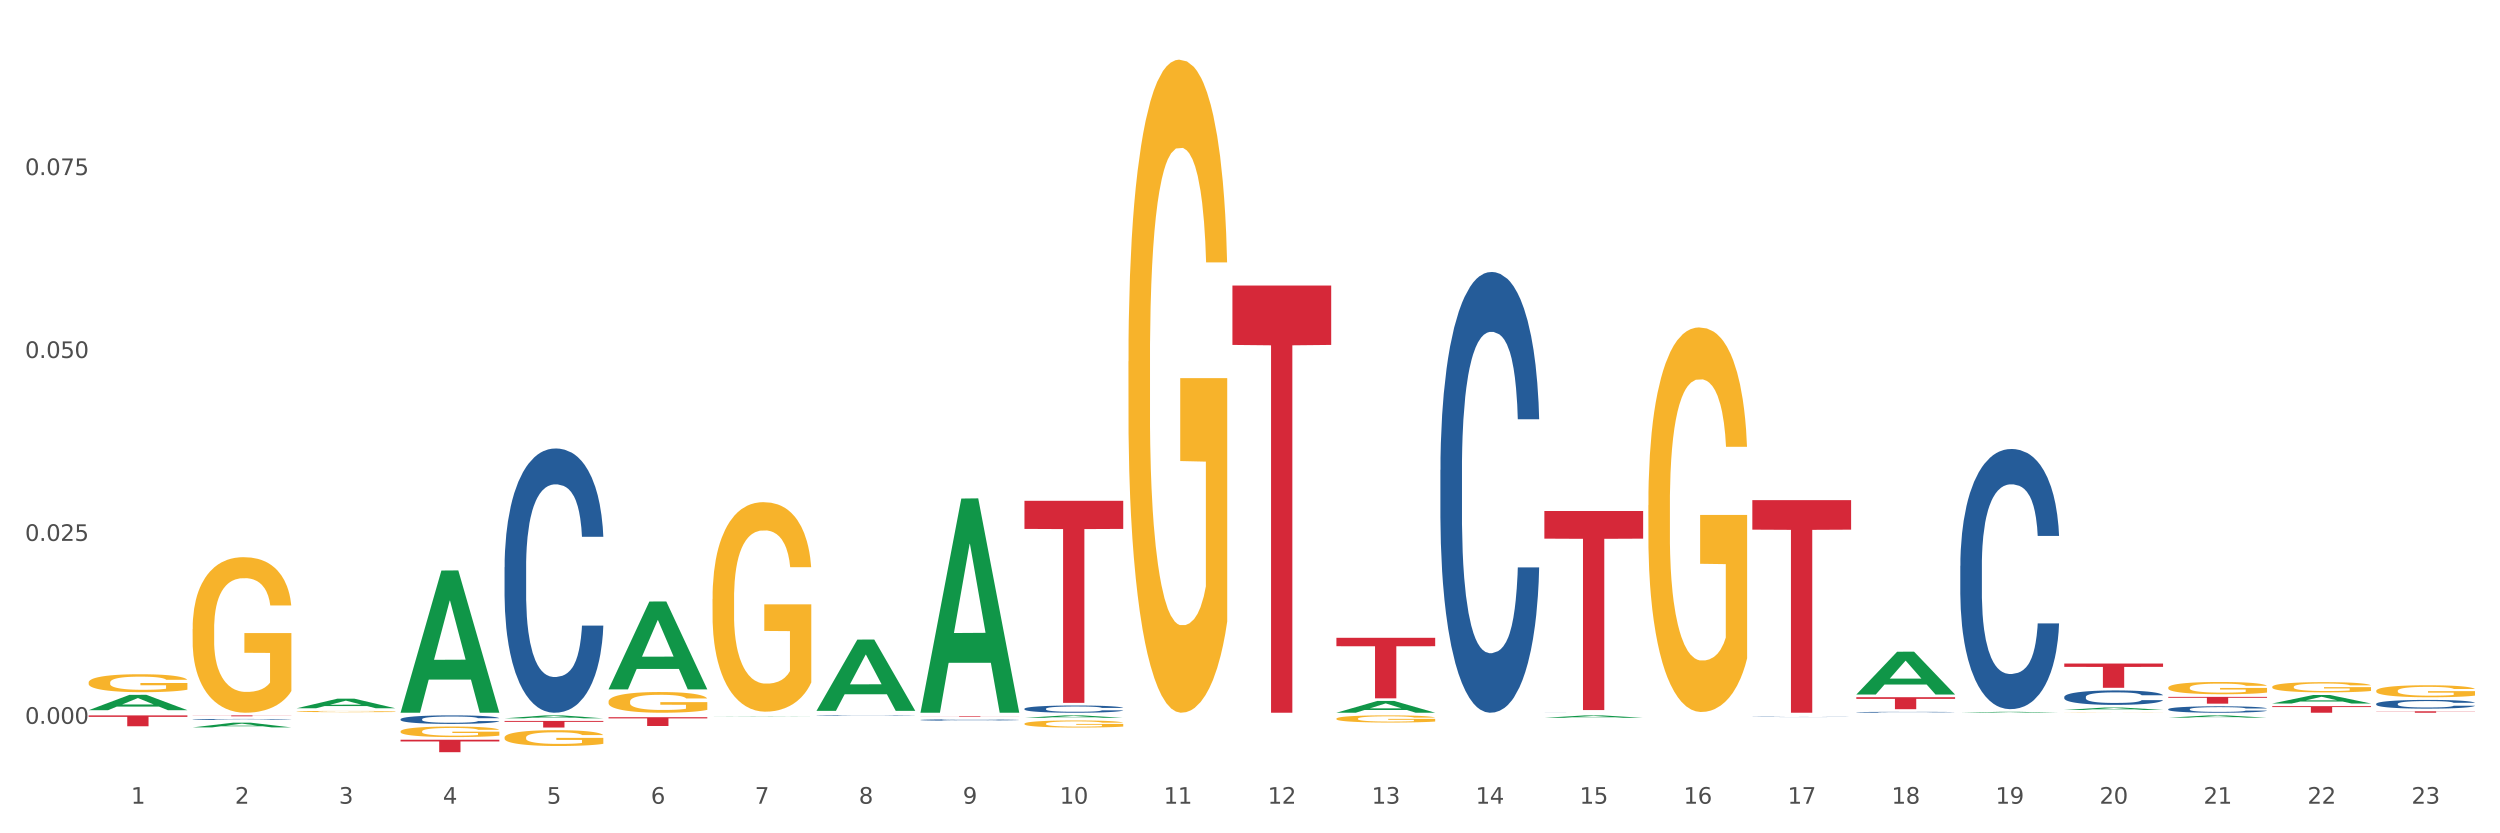 <?xml version="1.0" encoding="utf-8" standalone="no"?>
<!DOCTYPE svg PUBLIC "-//W3C//DTD SVG 1.1//EN"
  "http://www.w3.org/Graphics/SVG/1.1/DTD/svg11.dtd">
<svg xmlns:xlink="http://www.w3.org/1999/xlink" width="1080pt" height="360pt" viewBox="0 0 1080 360" xmlns="http://www.w3.org/2000/svg" version="1.1">
 <rect x="0" y="0" width="1080" height="360" fill="#333333" stroke="none"/>
 <defs>
  <style type="text/css">*{stroke-linejoin: round; stroke-linecap: butt}</style>
 </defs>
 <g id="figure_1">
  <g id="patch_1">
   <path d="M 0 360 
L 1080 360 
L 1080 0 
L 0 0 
z
" style="fill: #ffffff; stroke: #ffffff; stroke-linejoin: miter"/>
  </g>
  <g id="axes_1">
   <g id="matplotlib.axis_1">
    <g id="xtick_1">
     <g id="text_1">
      <!-- 1 -->
      <g style="fill: #4d4d4d" transform="translate(56.566 347.204) scale(0.096 -0.096)">
       <defs>
        <path id="DejaVuSans-31" d="M 794 531 
L 1825 531 
L 1825 4091 
L 703 3866 
L 703 4441 
L 1819 4666 
L 2450 4666 
L 2450 531 
L 3481 531 
L 3481 0 
L 794 0 
L 794 531 
z
" transform="scale(0.016)"/>
       </defs>
       <use xlink:href="#DejaVuSans-31"/>
      </g>
     </g>
    </g>
    <g id="xtick_2">
     <g id="text_2">
      <!-- 2 -->
      <g style="fill: #4d4d4d" transform="translate(101.486 347.204) scale(0.096 -0.096)">
       <defs>
        <path id="DejaVuSans-32" d="M 1228 531 
L 3431 531 
L 3431 0 
L 469 0 
L 469 531 
Q 828 903 1448 1529 
Q 2069 2156 2228 2338 
Q 2531 2678 2651 2914 
Q 2772 3150 2772 3378 
Q 2772 3750 2511 3984 
Q 2250 4219 1831 4219 
Q 1534 4219 1204 4116 
Q 875 4013 500 3803 
L 500 4441 
Q 881 4594 1212 4672 
Q 1544 4750 1819 4750 
Q 2544 4750 2975 4387 
Q 3406 4025 3406 3419 
Q 3406 3131 3298 2873 
Q 3191 2616 2906 2266 
Q 2828 2175 2409 1742 
Q 1991 1309 1228 531 
z
" transform="scale(0.016)"/>
       </defs>
       <use xlink:href="#DejaVuSans-32"/>
      </g>
     </g>
    </g>
    <g id="xtick_3">
     <g id="text_3">
      <!-- 3 -->
      <g style="fill: #4d4d4d" transform="translate(146.406 347.204) scale(0.096 -0.096)">
       <defs>
        <path id="DejaVuSans-33" d="M 2597 2516 
Q 3050 2419 3304 2112 
Q 3559 1806 3559 1356 
Q 3559 666 3084 287 
Q 2609 -91 1734 -91 
Q 1441 -91 1130 -33 
Q 819 25 488 141 
L 488 750 
Q 750 597 1062 519 
Q 1375 441 1716 441 
Q 2309 441 2620 675 
Q 2931 909 2931 1356 
Q 2931 1769 2642 2001 
Q 2353 2234 1838 2234 
L 1294 2234 
L 1294 2753 
L 1863 2753 
Q 2328 2753 2575 2939 
Q 2822 3125 2822 3475 
Q 2822 3834 2567 4026 
Q 2313 4219 1838 4219 
Q 1578 4219 1281 4162 
Q 984 4106 628 3988 
L 628 4550 
Q 988 4650 1302 4700 
Q 1616 4750 1894 4750 
Q 2613 4750 3031 4423 
Q 3450 4097 3450 3541 
Q 3450 3153 3228 2886 
Q 3006 2619 2597 2516 
z
" transform="scale(0.016)"/>
       </defs>
       <use xlink:href="#DejaVuSans-33"/>
      </g>
     </g>
    </g>
    <g id="xtick_4">
     <g id="text_4">
      <!-- 4 -->
      <g style="fill: #4d4d4d" transform="translate(191.326 347.204) scale(0.096 -0.096)">
       <defs>
        <path id="DejaVuSans-34" d="M 2419 4116 
L 825 1625 
L 2419 1625 
L 2419 4116 
z
M 2253 4666 
L 3047 4666 
L 3047 1625 
L 3713 1625 
L 3713 1100 
L 3047 1100 
L 3047 0 
L 2419 0 
L 2419 1100 
L 313 1100 
L 313 1709 
L 2253 4666 
z
" transform="scale(0.016)"/>
       </defs>
       <use xlink:href="#DejaVuSans-34"/>
      </g>
     </g>
    </g>
    <g id="xtick_5">
     <g id="text_5">
      <!-- 5 -->
      <g style="fill: #4d4d4d" transform="translate(236.247 347.204) scale(0.096 -0.096)">
       <defs>
        <path id="DejaVuSans-35" d="M 691 4666 
L 3169 4666 
L 3169 4134 
L 1269 4134 
L 1269 2991 
Q 1406 3038 1543 3061 
Q 1681 3084 1819 3084 
Q 2600 3084 3056 2656 
Q 3513 2228 3513 1497 
Q 3513 744 3044 326 
Q 2575 -91 1722 -91 
Q 1428 -91 1123 -41 
Q 819 9 494 109 
L 494 744 
Q 775 591 1075 516 
Q 1375 441 1709 441 
Q 2250 441 2565 725 
Q 2881 1009 2881 1497 
Q 2881 1984 2565 2268 
Q 2250 2553 1709 2553 
Q 1456 2553 1204 2497 
Q 953 2441 691 2322 
L 691 4666 
z
" transform="scale(0.016)"/>
       </defs>
       <use xlink:href="#DejaVuSans-35"/>
      </g>
     </g>
    </g>
    <g id="xtick_6">
     <g id="text_6">
      <!-- 6 -->
      <g style="fill: #4d4d4d" transform="translate(281.167 347.204) scale(0.096 -0.096)">
       <defs>
        <path id="DejaVuSans-36" d="M 2113 2584 
Q 1688 2584 1439 2293 
Q 1191 2003 1191 1497 
Q 1191 994 1439 701 
Q 1688 409 2113 409 
Q 2538 409 2786 701 
Q 3034 994 3034 1497 
Q 3034 2003 2786 2293 
Q 2538 2584 2113 2584 
z
M 3366 4563 
L 3366 3988 
Q 3128 4100 2886 4159 
Q 2644 4219 2406 4219 
Q 1781 4219 1451 3797 
Q 1122 3375 1075 2522 
Q 1259 2794 1537 2939 
Q 1816 3084 2150 3084 
Q 2853 3084 3261 2657 
Q 3669 2231 3669 1497 
Q 3669 778 3244 343 
Q 2819 -91 2113 -91 
Q 1303 -91 875 529 
Q 447 1150 447 2328 
Q 447 3434 972 4092 
Q 1497 4750 2381 4750 
Q 2619 4750 2861 4703 
Q 3103 4656 3366 4563 
z
" transform="scale(0.016)"/>
       </defs>
       <use xlink:href="#DejaVuSans-36"/>
      </g>
     </g>
    </g>
    <g id="xtick_7">
     <g id="text_7">
      <!-- 7 -->
      <g style="fill: #4d4d4d" transform="translate(326.087 347.204) scale(0.096 -0.096)">
       <defs>
        <path id="DejaVuSans-37" d="M 525 4666 
L 3525 4666 
L 3525 4397 
L 1831 0 
L 1172 0 
L 2766 4134 
L 525 4134 
L 525 4666 
z
" transform="scale(0.016)"/>
       </defs>
       <use xlink:href="#DejaVuSans-37"/>
      </g>
     </g>
    </g>
    <g id="xtick_8">
     <g id="text_8">
      <!-- 8 -->
      <g style="fill: #4d4d4d" transform="translate(371.007 347.204) scale(0.096 -0.096)">
       <defs>
        <path id="DejaVuSans-38" d="M 2034 2216 
Q 1584 2216 1326 1975 
Q 1069 1734 1069 1313 
Q 1069 891 1326 650 
Q 1584 409 2034 409 
Q 2484 409 2743 651 
Q 3003 894 3003 1313 
Q 3003 1734 2745 1975 
Q 2488 2216 2034 2216 
z
M 1403 2484 
Q 997 2584 770 2862 
Q 544 3141 544 3541 
Q 544 4100 942 4425 
Q 1341 4750 2034 4750 
Q 2731 4750 3128 4425 
Q 3525 4100 3525 3541 
Q 3525 3141 3298 2862 
Q 3072 2584 2669 2484 
Q 3125 2378 3379 2068 
Q 3634 1759 3634 1313 
Q 3634 634 3220 271 
Q 2806 -91 2034 -91 
Q 1263 -91 848 271 
Q 434 634 434 1313 
Q 434 1759 690 2068 
Q 947 2378 1403 2484 
z
M 1172 3481 
Q 1172 3119 1398 2916 
Q 1625 2713 2034 2713 
Q 2441 2713 2670 2916 
Q 2900 3119 2900 3481 
Q 2900 3844 2670 4047 
Q 2441 4250 2034 4250 
Q 1625 4250 1398 4047 
Q 1172 3844 1172 3481 
z
" transform="scale(0.016)"/>
       </defs>
       <use xlink:href="#DejaVuSans-38"/>
      </g>
     </g>
    </g>
    <g id="xtick_9">
     <g id="text_9">
      <!-- 9 -->
      <g style="fill: #4d4d4d" transform="translate(415.927 347.204) scale(0.096 -0.096)">
       <defs>
        <path id="DejaVuSans-39" d="M 703 97 
L 703 672 
Q 941 559 1184 500 
Q 1428 441 1663 441 
Q 2288 441 2617 861 
Q 2947 1281 2994 2138 
Q 2813 1869 2534 1725 
Q 2256 1581 1919 1581 
Q 1219 1581 811 2004 
Q 403 2428 403 3163 
Q 403 3881 828 4315 
Q 1253 4750 1959 4750 
Q 2769 4750 3195 4129 
Q 3622 3509 3622 2328 
Q 3622 1225 3098 567 
Q 2575 -91 1691 -91 
Q 1453 -91 1209 -44 
Q 966 3 703 97 
z
M 1959 2075 
Q 2384 2075 2632 2365 
Q 2881 2656 2881 3163 
Q 2881 3666 2632 3958 
Q 2384 4250 1959 4250 
Q 1534 4250 1286 3958 
Q 1038 3666 1038 3163 
Q 1038 2656 1286 2365 
Q 1534 2075 1959 2075 
z
" transform="scale(0.016)"/>
       </defs>
       <use xlink:href="#DejaVuSans-39"/>
      </g>
     </g>
    </g>
    <g id="xtick_10">
     <g id="text_10">
      <!-- 10 -->
      <g style="fill: #4d4d4d" transform="translate(457.793 347.204) scale(0.096 -0.096)">
       <defs>
        <path id="DejaVuSans-30" d="M 2034 4250 
Q 1547 4250 1301 3770 
Q 1056 3291 1056 2328 
Q 1056 1369 1301 889 
Q 1547 409 2034 409 
Q 2525 409 2770 889 
Q 3016 1369 3016 2328 
Q 3016 3291 2770 3770 
Q 2525 4250 2034 4250 
z
M 2034 4750 
Q 2819 4750 3233 4129 
Q 3647 3509 3647 2328 
Q 3647 1150 3233 529 
Q 2819 -91 2034 -91 
Q 1250 -91 836 529 
Q 422 1150 422 2328 
Q 422 3509 836 4129 
Q 1250 4750 2034 4750 
z
" transform="scale(0.016)"/>
       </defs>
       <use xlink:href="#DejaVuSans-31"/>
       <use xlink:href="#DejaVuSans-30" transform="translate(63.623 0)"/>
      </g>
     </g>
    </g>
    <g id="xtick_11">
     <g id="text_11">
      <!-- 11 -->
      <g style="fill: #4d4d4d" transform="translate(502.713 347.204) scale(0.096 -0.096)">
       <use xlink:href="#DejaVuSans-31"/>
       <use xlink:href="#DejaVuSans-31" transform="translate(63.623 0)"/>
      </g>
     </g>
    </g>
    <g id="xtick_12">
     <g id="text_12">
      <!-- 12 -->
      <g style="fill: #4d4d4d" transform="translate(547.634 347.204) scale(0.096 -0.096)">
       <use xlink:href="#DejaVuSans-31"/>
       <use xlink:href="#DejaVuSans-32" transform="translate(63.623 0)"/>
      </g>
     </g>
    </g>
    <g id="xtick_13">
     <g id="text_13">
      <!-- 13 -->
      <g style="fill: #4d4d4d" transform="translate(592.554 347.204) scale(0.096 -0.096)">
       <use xlink:href="#DejaVuSans-31"/>
       <use xlink:href="#DejaVuSans-33" transform="translate(63.623 0)"/>
      </g>
     </g>
    </g>
    <g id="xtick_14">
     <g id="text_14">
      <!-- 14 -->
      <g style="fill: #4d4d4d" transform="translate(637.474 347.204) scale(0.096 -0.096)">
       <use xlink:href="#DejaVuSans-31"/>
       <use xlink:href="#DejaVuSans-34" transform="translate(63.623 0)"/>
      </g>
     </g>
    </g>
    <g id="xtick_15">
     <g id="text_15">
      <!-- 15 -->
      <g style="fill: #4d4d4d" transform="translate(682.394 347.204) scale(0.096 -0.096)">
       <use xlink:href="#DejaVuSans-31"/>
       <use xlink:href="#DejaVuSans-35" transform="translate(63.623 0)"/>
      </g>
     </g>
    </g>
    <g id="xtick_16">
     <g id="text_16">
      <!-- 16 -->
      <g style="fill: #4d4d4d" transform="translate(727.314 347.204) scale(0.096 -0.096)">
       <use xlink:href="#DejaVuSans-31"/>
       <use xlink:href="#DejaVuSans-36" transform="translate(63.623 0)"/>
      </g>
     </g>
    </g>
    <g id="xtick_17">
     <g id="text_17">
      <!-- 17 -->
      <g style="fill: #4d4d4d" transform="translate(772.234 347.204) scale(0.096 -0.096)">
       <use xlink:href="#DejaVuSans-31"/>
       <use xlink:href="#DejaVuSans-37" transform="translate(63.623 0)"/>
      </g>
     </g>
    </g>
    <g id="xtick_18">
     <g id="text_18">
      <!-- 18 -->
      <g style="fill: #4d4d4d" transform="translate(817.154 347.204) scale(0.096 -0.096)">
       <use xlink:href="#DejaVuSans-31"/>
       <use xlink:href="#DejaVuSans-38" transform="translate(63.623 0)"/>
      </g>
     </g>
    </g>
    <g id="xtick_19">
     <g id="text_19">
      <!-- 19 -->
      <g style="fill: #4d4d4d" transform="translate(862.074 347.204) scale(0.096 -0.096)">
       <use xlink:href="#DejaVuSans-31"/>
       <use xlink:href="#DejaVuSans-39" transform="translate(63.623 0)"/>
      </g>
     </g>
    </g>
    <g id="xtick_20">
     <g id="text_20">
      <!-- 20 -->
      <g style="fill: #4d4d4d" transform="translate(906.995 347.204) scale(0.096 -0.096)">
       <use xlink:href="#DejaVuSans-32"/>
       <use xlink:href="#DejaVuSans-30" transform="translate(63.623 0)"/>
      </g>
     </g>
    </g>
    <g id="xtick_21">
     <g id="text_21">
      <!-- 21 -->
      <g style="fill: #4d4d4d" transform="translate(951.915 347.204) scale(0.096 -0.096)">
       <use xlink:href="#DejaVuSans-32"/>
       <use xlink:href="#DejaVuSans-31" transform="translate(63.623 0)"/>
      </g>
     </g>
    </g>
    <g id="xtick_22">
     <g id="text_22">
      <!-- 22 -->
      <g style="fill: #4d4d4d" transform="translate(996.835 347.204) scale(0.096 -0.096)">
       <use xlink:href="#DejaVuSans-32"/>
       <use xlink:href="#DejaVuSans-32" transform="translate(63.623 0)"/>
      </g>
     </g>
    </g>
    <g id="xtick_23">
     <g id="text_23">
      <!-- 23 -->
      <g style="fill: #4d4d4d" transform="translate(1041.755 347.204) scale(0.096 -0.096)">
       <use xlink:href="#DejaVuSans-32"/>
       <use xlink:href="#DejaVuSans-33" transform="translate(63.623 0)"/>
      </g>
     </g>
    </g>
    <g id="xtick_24"/>
    <g id="xtick_25"/>
    <g id="xtick_26"/>
    <g id="xtick_27"/>
    <g id="xtick_28"/>
    <g id="xtick_29"/>
    <g id="xtick_30"/>
    <g id="xtick_31"/>
    <g id="xtick_32"/>
    <g id="xtick_33"/>
    <g id="xtick_34"/>
    <g id="xtick_35"/>
    <g id="xtick_36"/>
    <g id="xtick_37"/>
    <g id="xtick_38"/>
    <g id="xtick_39"/>
    <g id="xtick_40"/>
    <g id="xtick_41"/>
    <g id="xtick_42"/>
    <g id="xtick_43"/>
    <g id="xtick_44"/>
    <g id="xtick_45"/>
   </g>
   <g id="matplotlib.axis_2">
    <g id="ytick_1">
     <g id="text_24">
      <!-- 0.000 -->
      <g style="fill: #4d4d4d" transform="translate(10.8 312.685) scale(0.096 -0.096)">
       <defs>
        <path id="DejaVuSans-2e" d="M 684 794 
L 1344 794 
L 1344 0 
L 684 0 
L 684 794 
z
" transform="scale(0.016)"/>
       </defs>
       <use xlink:href="#DejaVuSans-30"/>
       <use xlink:href="#DejaVuSans-2e" transform="translate(63.623 0)"/>
       <use xlink:href="#DejaVuSans-30" transform="translate(95.41 0)"/>
       <use xlink:href="#DejaVuSans-30" transform="translate(159.033 0)"/>
       <use xlink:href="#DejaVuSans-30" transform="translate(222.656 0)"/>
      </g>
     </g>
    </g>
    <g id="ytick_2">
     <g id="text_25">
      <!-- 0.025 -->
      <g style="fill: #4d4d4d" transform="translate(10.8 233.667) scale(0.096 -0.096)">
       <use xlink:href="#DejaVuSans-30"/>
       <use xlink:href="#DejaVuSans-2e" transform="translate(63.623 0)"/>
       <use xlink:href="#DejaVuSans-30" transform="translate(95.41 0)"/>
       <use xlink:href="#DejaVuSans-32" transform="translate(159.033 0)"/>
       <use xlink:href="#DejaVuSans-35" transform="translate(222.656 0)"/>
      </g>
     </g>
    </g>
    <g id="ytick_3">
     <g id="text_26">
      <!-- 0.050 -->
      <g style="fill: #4d4d4d" transform="translate(10.8 154.65) scale(0.096 -0.096)">
       <use xlink:href="#DejaVuSans-30"/>
       <use xlink:href="#DejaVuSans-2e" transform="translate(63.623 0)"/>
       <use xlink:href="#DejaVuSans-30" transform="translate(95.41 0)"/>
       <use xlink:href="#DejaVuSans-35" transform="translate(159.033 0)"/>
       <use xlink:href="#DejaVuSans-30" transform="translate(222.656 0)"/>
      </g>
     </g>
    </g>
    <g id="ytick_4">
     <g id="text_27">
      <!-- 0.075 -->
      <g style="fill: #4d4d4d" transform="translate(10.8 75.632) scale(0.096 -0.096)">
       <use xlink:href="#DejaVuSans-30"/>
       <use xlink:href="#DejaVuSans-2e" transform="translate(63.623 0)"/>
       <use xlink:href="#DejaVuSans-30" transform="translate(95.41 0)"/>
       <use xlink:href="#DejaVuSans-37" transform="translate(159.033 0)"/>
       <use xlink:href="#DejaVuSans-35" transform="translate(222.656 0)"/>
      </g>
     </g>
    </g>
    <g id="ytick_5"/>
    <g id="ytick_6"/>
    <g id="ytick_7"/>
    <g id="ytick_8"/>
   </g>
   <g id="PolyCollection_1">
    <path d="M 38.283 306.791 
L 38.327 306.785 
L 55.925 300.172 
L 63.228 300.166 
L 80.957 306.803 
L 72.51 306.803 
L 68.683 305.258 
L 50.513 305.258 
L 50.381 305.283 
L 46.686 306.803 
L 38.283 306.803 
L 38.283 306.791 
L 52.801 304.335 
L 66.395 304.329 
L 59.664 301.581 
L 59.576 301.568 
L 59.488 301.587 
L 52.757 304.329 
L 52.801 304.335 
L 38.283 306.791 
z
" clip-path="url(#p65a962deed)" style="fill: #109648"/>
    <path d="M 1026.526 307.271 
L 1069.2 307.271 
L 1069.2 307.359 
L 1052.413 307.359 
L 1052.413 307.905 
L 1043.211 307.905 
L 1043.211 307.359 
L 1026.526 307.359 
L 1026.526 307.271 
L 1026.526 307.271 
z
" clip-path="url(#p65a962deed)" style="fill: #d62839"/>
    <path d="M 981.606 305.049 
L 1024.28 305.049 
L 1024.28 305.446 
L 1007.493 305.448 
L 1007.493 307.905 
L 998.291 307.905 
L 998.291 305.448 
L 981.606 305.446 
L 981.606 305.051 
L 981.606 305.049 
z
" clip-path="url(#p65a962deed)" style="fill: #d62839"/>
    <path d="M 936.686 301.05 
L 979.36 301.05 
L 979.36 301.458 
L 962.573 301.461 
L 962.573 303.982 
L 953.371 303.982 
L 953.371 301.461 
L 936.686 301.458 
L 936.686 301.053 
L 936.686 301.05 
z
" clip-path="url(#p65a962deed)" style="fill: #d62839"/>
    <path d="M 891.765 286.637 
L 934.44 286.637 
L 934.44 288.095 
L 917.653 288.105 
L 917.653 297.128 
L 908.451 297.128 
L 908.451 288.105 
L 891.765 288.095 
L 891.765 286.647 
L 891.765 286.637 
z
" clip-path="url(#p65a962deed)" style="fill: #d62839"/>
    <path d="M 801.925 301.18 
L 844.599 301.18 
L 844.599 301.902 
L 827.813 301.907 
L 827.813 306.381 
L 818.611 306.381 
L 818.611 301.907 
L 801.925 301.902 
L 801.925 301.184 
L 801.925 301.18 
z
" clip-path="url(#p65a962deed)" style="fill: #d62839"/>
    <path d="M 757.005 216.046 
L 799.679 216.046 
L 799.679 228.811 
L 782.893 228.898 
L 782.893 307.905 
L 773.69 307.905 
L 773.69 228.898 
L 757.005 228.811 
L 757.005 216.132 
L 757.005 216.046 
z
" clip-path="url(#p65a962deed)" style="fill: #d62839"/>
    <path d="M 667.165 220.745 
L 709.839 220.745 
L 709.839 232.696 
L 693.052 232.776 
L 693.052 306.741 
L 683.85 306.741 
L 683.85 232.776 
L 667.165 232.696 
L 667.165 220.826 
L 667.165 220.745 
z
" clip-path="url(#p65a962deed)" style="fill: #d62839"/>
    <path d="M 577.325 275.539 
L 619.999 275.539 
L 619.999 279.17 
L 603.212 279.195 
L 603.212 301.67 
L 594.01 301.67 
L 594.01 279.195 
L 577.325 279.17 
L 577.325 275.563 
L 577.325 275.539 
z
" clip-path="url(#p65a962deed)" style="fill: #d62839"/>
    <path d="M 532.404 123.356 
L 575.079 123.356 
L 575.079 149.003 
L 558.292 149.176 
L 558.292 307.905 
L 549.09 307.905 
L 549.09 149.176 
L 532.404 149.003 
L 532.404 123.53 
L 532.404 123.356 
z
" clip-path="url(#p65a962deed)" style="fill: #d62839"/>
    <path d="M 442.564 216.355 
L 485.238 216.355 
L 485.238 228.485 
L 468.452 228.567 
L 468.452 303.644 
L 459.25 303.644 
L 459.25 228.567 
L 442.564 228.485 
L 442.564 216.437 
L 442.564 216.355 
z
" clip-path="url(#p65a962deed)" style="fill: #d62839"/>
    <path d="M 397.644 309.34 
L 440.318 309.34 
L 440.318 309.378 
L 423.532 309.378 
L 423.532 309.613 
L 414.329 309.613 
L 414.329 309.378 
L 397.644 309.378 
L 397.644 309.341 
L 397.644 309.34 
z
" clip-path="url(#p65a962deed)" style="fill: #d62839"/>
    <path d="M 262.884 309.829 
L 305.558 309.829 
L 305.558 310.357 
L 288.771 310.361 
L 288.771 313.632 
L 279.569 313.632 
L 279.569 310.361 
L 262.884 310.357 
L 262.884 309.832 
L 262.884 309.829 
z
" clip-path="url(#p65a962deed)" style="fill: #d62839"/>
    <path d="M 217.964 311.453 
L 260.638 311.453 
L 260.638 311.848 
L 243.851 311.851 
L 243.851 314.298 
L 234.649 314.298 
L 234.649 311.851 
L 217.964 311.848 
L 217.964 311.455 
L 217.964 311.453 
z
" clip-path="url(#p65a962deed)" style="fill: #d62839"/>
    <path d="M 38.283 294.857 
L 38.333 294.85 
L 38.333 294.594 
L 38.434 294.375 
L 38.938 293.843 
L 39.694 293.403 
L 40.248 293.169 
L 40.802 292.978 
L 41.457 292.787 
L 42.263 292.588 
L 43.724 292.297 
L 44.631 292.148 
L 45.74 291.992 
L 47.755 291.766 
L 49.216 291.638 
L 50.728 291.532 
L 53.196 291.404 
L 54.809 291.347 
L 56.522 291.305 
L 58.587 291.276 
L 60.149 291.269 
L 63.575 291.291 
L 66.497 291.354 
L 67.908 291.404 
L 69.722 291.489 
L 70.679 291.546 
L 72.241 291.659 
L 73.853 291.808 
L 74.962 291.936 
L 76.624 292.177 
L 77.884 292.418 
L 79.043 292.716 
L 79.647 292.921 
L 80.101 293.113 
L 80.504 293.332 
L 80.907 293.68 
L 71.838 293.68 
L 71.485 293.432 
L 70.931 293.198 
L 70.125 292.971 
L 69.419 292.829 
L 68.21 292.652 
L 67.102 292.538 
L 65.943 292.453 
L 64.532 292.382 
L 63.424 292.347 
L 61.862 292.319 
L 58.789 292.326 
L 56.723 292.382 
L 55.312 292.453 
L 54.405 292.517 
L 53.599 292.588 
L 52.692 292.687 
L 51.634 292.836 
L 50.879 292.971 
L 50.123 293.141 
L 49.518 293.311 
L 48.964 293.51 
L 48.511 293.722 
L 48.158 293.942 
L 47.856 294.212 
L 47.604 294.658 
L 47.604 295.63 
L 47.705 295.849 
L 47.956 296.14 
L 48.259 296.36 
L 48.763 296.622 
L 49.216 296.799 
L 50.073 297.055 
L 51.03 297.267 
L 51.786 297.402 
L 52.541 297.515 
L 53.851 297.671 
L 55.312 297.799 
L 56.572 297.877 
L 58.285 297.948 
L 59.444 297.976 
L 60.451 297.99 
L 62.92 297.99 
L 64.684 297.969 
L 66.648 297.92 
L 68.16 297.856 
L 69.419 297.778 
L 70.83 297.65 
L 71.737 297.53 
L 71.737 296.048 
L 60.653 296.041 
L 60.653 295.055 
L 80.957 295.055 
L 80.957 297.948 
L 80.101 298.097 
L 79.143 298.232 
L 78.136 298.352 
L 76.624 298.501 
L 74.81 298.643 
L 73.198 298.742 
L 71.485 298.827 
L 69.47 298.905 
L 66.85 298.976 
L 65.238 299.004 
L 63.222 299.026 
L 60.854 299.033 
L 58.789 299.018 
L 56.773 298.983 
L 54.657 298.919 
L 52.592 298.827 
L 51.03 298.735 
L 49.468 298.621 
L 47.805 298.473 
L 46.495 298.331 
L 45.488 298.203 
L 44.379 298.04 
L 43.17 297.827 
L 42.263 297.636 
L 41.457 297.437 
L 40.601 297.182 
L 39.996 296.962 
L 39.391 296.686 
L 39.039 296.48 
L 38.636 296.161 
L 38.333 295.715 
L 38.283 294.857 
z
" clip-path="url(#p65a962deed)" style="fill: #f7b32b"/>
    <path d="M 173.043 319.555 
L 215.718 319.555 
L 215.718 320.304 
L 198.931 320.309 
L 198.931 324.95 
L 189.729 324.95 
L 189.729 320.309 
L 173.043 320.304 
L 173.043 319.56 
L 173.043 319.555 
z
" clip-path="url(#p65a962deed)" style="fill: #d62839"/>
    <path d="M 1026.526 304.056 
L 1026.576 304.052 
L 1026.576 303.955 
L 1026.728 303.824 
L 1027.283 303.583 
L 1027.989 303.4 
L 1029.199 303.186 
L 1029.855 303.096 
L 1030.713 302.996 
L 1032.478 302.833 
L 1034.496 302.695 
L 1035.908 302.619 
L 1036.967 302.571 
L 1039.338 302.485 
L 1040.7 302.447 
L 1042.113 302.416 
L 1043.323 302.395 
L 1045.341 302.371 
L 1046.955 302.36 
L 1048.821 302.357 
L 1050.385 302.36 
L 1052.453 302.374 
L 1055.48 302.416 
L 1056.64 302.44 
L 1058.204 302.481 
L 1059.818 302.536 
L 1061.129 302.592 
L 1062.643 302.671 
L 1064.206 302.775 
L 1065.719 302.906 
L 1066.779 303.027 
L 1067.636 303.154 
L 1068.393 303.31 
L 1068.948 303.479 
L 1069.2 303.621 
L 1059.969 303.621 
L 1059.717 303.493 
L 1059.212 303.355 
L 1058.708 303.262 
L 1058.153 303.186 
L 1057.296 303.099 
L 1056.539 303.044 
L 1055.278 302.978 
L 1054.118 302.937 
L 1053.159 302.913 
L 1051.999 302.892 
L 1049.528 302.871 
L 1047.762 302.871 
L 1046.652 302.878 
L 1045.29 302.896 
L 1044.13 302.92 
L 1042.768 302.961 
L 1041.709 303.006 
L 1040.65 303.065 
L 1040.044 303.106 
L 1039.136 303.182 
L 1038.531 303.244 
L 1037.724 303.351 
L 1037.27 303.427 
L 1036.463 303.624 
L 1036.11 303.769 
L 1035.959 303.869 
L 1035.858 303.98 
L 1035.858 304.518 
L 1036.16 304.76 
L 1036.413 304.863 
L 1036.816 304.981 
L 1037.573 305.133 
L 1038.682 305.281 
L 1039.843 305.388 
L 1040.801 305.454 
L 1041.709 305.502 
L 1042.617 305.54 
L 1043.727 305.575 
L 1044.635 305.595 
L 1045.997 305.616 
L 1047.611 305.627 
L 1048.872 305.627 
L 1051.444 305.609 
L 1052.605 305.592 
L 1053.714 305.568 
L 1054.925 305.53 
L 1055.883 305.488 
L 1056.438 305.457 
L 1057.346 305.392 
L 1058.052 305.323 
L 1058.658 305.243 
L 1059.061 305.174 
L 1059.515 305.071 
L 1059.868 304.953 
L 1059.969 304.891 
L 1069.2 304.891 
L 1068.998 305.015 
L 1068.645 305.136 
L 1067.939 305.299 
L 1067.384 305.392 
L 1066.527 305.506 
L 1065.619 305.602 
L 1064.358 305.709 
L 1063.197 305.789 
L 1061.987 305.858 
L 1060.675 305.92 
L 1058.304 306.006 
L 1057.447 306.03 
L 1055.631 306.072 
L 1054.219 306.096 
L 1052.151 306.12 
L 1050.032 306.134 
L 1047.812 306.137 
L 1045.845 306.131 
L 1043.676 306.11 
L 1042.314 306.089 
L 1040.801 306.058 
L 1039.036 306.01 
L 1037.371 305.951 
L 1035.807 305.882 
L 1034.344 305.803 
L 1032.982 305.713 
L 1031.217 305.564 
L 1029.906 305.419 
L 1028.947 305.285 
L 1028.291 305.171 
L 1027.636 305.026 
L 1027.283 304.926 
L 1026.728 304.684 
L 1026.526 304.46 
L 1026.526 304.056 
z
" clip-path="url(#p65a962deed)" style="fill: #255c99"/>
    <path d="M 936.686 306.369 
L 936.736 306.366 
L 936.736 306.295 
L 936.887 306.198 
L 937.442 306.02 
L 938.148 305.885 
L 939.359 305.727 
L 940.015 305.661 
L 940.872 305.587 
L 942.638 305.467 
L 944.655 305.365 
L 946.068 305.309 
L 947.127 305.273 
L 949.498 305.21 
L 950.86 305.182 
L 952.272 305.159 
L 953.483 305.143 
L 955.501 305.126 
L 957.115 305.118 
L 958.981 305.115 
L 960.545 305.118 
L 962.613 305.128 
L 965.639 305.159 
L 966.8 305.177 
L 968.363 305.207 
L 969.977 305.248 
L 971.289 305.289 
L 972.802 305.347 
L 974.366 305.424 
L 975.879 305.52 
L 976.939 305.61 
L 977.796 305.704 
L 978.553 305.818 
L 979.108 305.943 
L 979.36 306.048 
L 970.129 306.048 
L 969.877 305.953 
L 969.372 305.852 
L 968.868 305.783 
L 968.313 305.727 
L 967.455 305.663 
L 966.699 305.622 
L 965.438 305.574 
L 964.278 305.543 
L 963.319 305.526 
L 962.159 305.51 
L 959.687 305.495 
L 957.922 305.495 
L 956.812 305.5 
L 955.45 305.513 
L 954.29 305.531 
L 952.928 305.561 
L 951.869 305.594 
L 950.809 305.638 
L 950.204 305.668 
L 949.296 305.724 
L 948.691 305.77 
L 947.884 305.849 
L 947.43 305.905 
L 946.623 306.05 
L 946.27 306.157 
L 946.118 306.231 
L 946.017 306.313 
L 946.017 306.71 
L 946.32 306.888 
L 946.572 306.965 
L 946.976 307.051 
L 947.732 307.163 
L 948.842 307.273 
L 950.002 307.352 
L 950.961 307.4 
L 951.869 307.436 
L 952.777 307.464 
L 953.886 307.489 
L 954.794 307.505 
L 956.156 307.52 
L 957.77 307.528 
L 959.032 307.528 
L 961.604 307.515 
L 962.764 307.502 
L 963.874 307.484 
L 965.085 307.456 
L 966.043 307.426 
L 966.598 307.403 
L 967.506 307.354 
L 968.212 307.303 
L 968.817 307.245 
L 969.221 307.194 
L 969.675 307.117 
L 970.028 307.031 
L 970.129 306.985 
L 979.36 306.985 
L 979.158 307.077 
L 978.805 307.166 
L 978.099 307.286 
L 977.544 307.354 
L 976.686 307.438 
L 975.778 307.51 
L 974.517 307.589 
L 973.357 307.647 
L 972.146 307.698 
L 970.835 307.744 
L 968.464 307.808 
L 967.607 307.826 
L 965.791 307.856 
L 964.378 307.874 
L 962.31 307.892 
L 960.192 307.902 
L 957.972 307.905 
L 956.005 307.899 
L 953.836 307.884 
L 952.474 307.869 
L 950.961 307.846 
L 949.195 307.81 
L 947.531 307.767 
L 945.967 307.716 
L 944.504 307.657 
L 943.142 307.591 
L 941.377 307.482 
L 940.065 307.375 
L 939.107 307.275 
L 938.451 307.191 
L 937.795 307.084 
L 937.442 307.01 
L 936.887 306.832 
L 936.686 306.667 
L 936.686 306.369 
z
" clip-path="url(#p65a962deed)" style="fill: #255c99"/>
    <path d="M 891.765 301.069 
L 891.816 301.063 
L 891.816 300.903 
L 891.967 300.686 
L 892.522 300.287 
L 893.228 299.984 
L 894.439 299.631 
L 895.095 299.482 
L 895.952 299.317 
L 897.718 299.049 
L 899.735 298.82 
L 901.148 298.695 
L 902.207 298.615 
L 904.578 298.472 
L 905.94 298.409 
L 907.352 298.358 
L 908.563 298.324 
L 910.58 298.284 
L 912.195 298.267 
L 914.061 298.261 
L 915.625 298.267 
L 917.693 298.289 
L 920.719 298.358 
L 921.879 298.398 
L 923.443 298.466 
L 925.057 298.558 
L 926.369 298.649 
L 927.882 298.78 
L 929.446 298.951 
L 930.959 299.168 
L 932.018 299.368 
L 932.876 299.579 
L 933.633 299.836 
L 934.187 300.116 
L 934.44 300.35 
L 925.209 300.35 
L 924.956 300.139 
L 924.452 299.91 
L 923.948 299.756 
L 923.393 299.631 
L 922.535 299.488 
L 921.779 299.397 
L 920.518 299.288 
L 919.357 299.22 
L 918.399 299.18 
L 917.239 299.146 
L 914.767 299.111 
L 913.002 299.111 
L 911.892 299.123 
L 910.53 299.151 
L 909.37 299.191 
L 908.008 299.26 
L 906.949 299.334 
L 905.889 299.431 
L 905.284 299.499 
L 904.376 299.625 
L 903.771 299.728 
L 902.964 299.905 
L 902.51 300.03 
L 901.703 300.355 
L 901.35 300.595 
L 901.198 300.761 
L 901.097 300.943 
L 901.097 301.834 
L 901.4 302.233 
L 901.652 302.404 
L 902.056 302.598 
L 902.812 302.849 
L 903.922 303.095 
L 905.082 303.272 
L 906.041 303.38 
L 906.949 303.46 
L 907.857 303.523 
L 908.966 303.58 
L 909.874 303.614 
L 911.236 303.648 
L 912.85 303.666 
L 914.111 303.666 
L 916.684 303.637 
L 917.844 303.609 
L 918.954 303.569 
L 920.164 303.506 
L 921.123 303.437 
L 921.678 303.386 
L 922.586 303.278 
L 923.292 303.163 
L 923.897 303.032 
L 924.301 302.918 
L 924.755 302.747 
L 925.108 302.553 
L 925.209 302.45 
L 934.44 302.45 
L 934.238 302.655 
L 933.885 302.855 
L 933.179 303.123 
L 932.624 303.278 
L 931.766 303.466 
L 930.858 303.626 
L 929.597 303.803 
L 928.437 303.934 
L 927.226 304.048 
L 925.915 304.151 
L 923.544 304.293 
L 922.687 304.333 
L 920.871 304.402 
L 919.458 304.442 
L 917.39 304.482 
L 915.272 304.505 
L 913.052 304.51 
L 911.085 304.499 
L 908.916 304.465 
L 907.554 304.43 
L 906.041 304.379 
L 904.275 304.299 
L 902.611 304.202 
L 901.047 304.088 
L 899.584 303.957 
L 898.222 303.808 
L 896.457 303.563 
L 895.145 303.323 
L 894.187 303.101 
L 893.531 302.912 
L 892.875 302.673 
L 892.522 302.507 
L 891.967 302.108 
L 891.765 301.737 
L 891.765 301.069 
z
" clip-path="url(#p65a962deed)" style="fill: #255c99"/>
    <path d="M 846.845 244.46 
L 846.896 244.357 
L 846.896 241.483 
L 847.047 237.582 
L 847.602 230.397 
L 848.308 224.957 
L 849.519 218.593 
L 850.175 215.924 
L 851.032 212.947 
L 852.798 208.123 
L 854.815 204.017 
L 856.228 201.759 
L 857.287 200.322 
L 859.658 197.756 
L 861.02 196.627 
L 862.432 195.703 
L 863.643 195.087 
L 865.66 194.368 
L 867.274 194.061 
L 869.141 193.958 
L 870.705 194.061 
L 872.773 194.471 
L 875.799 195.703 
L 876.959 196.421 
L 878.523 197.653 
L 880.137 199.295 
L 881.449 200.938 
L 882.962 203.299 
L 884.526 206.378 
L 886.039 210.279 
L 887.098 213.871 
L 887.956 217.669 
L 888.712 222.288 
L 889.267 227.318 
L 889.519 231.526 
L 880.289 231.526 
L 880.036 227.728 
L 879.532 223.623 
L 879.027 220.851 
L 878.473 218.593 
L 877.615 216.027 
L 876.858 214.384 
L 875.597 212.434 
L 874.437 211.202 
L 873.479 210.484 
L 872.319 209.868 
L 869.847 209.252 
L 868.082 209.252 
L 866.972 209.457 
L 865.61 209.971 
L 864.45 210.689 
L 863.088 211.921 
L 862.028 213.255 
L 860.969 215 
L 860.364 216.232 
L 859.456 218.49 
L 858.851 220.338 
L 858.044 223.52 
L 857.59 225.778 
L 856.782 231.629 
L 856.429 235.94 
L 856.278 238.917 
L 856.177 242.202 
L 856.177 258.214 
L 856.48 265.4 
L 856.732 268.479 
L 857.136 271.969 
L 857.892 276.485 
L 859.002 280.899 
L 860.162 284.081 
L 861.121 286.031 
L 862.028 287.469 
L 862.936 288.598 
L 864.046 289.624 
L 864.954 290.24 
L 866.316 290.856 
L 867.93 291.164 
L 869.191 291.164 
L 871.764 290.651 
L 872.924 290.137 
L 874.034 289.419 
L 875.244 288.29 
L 876.203 287.058 
L 876.758 286.134 
L 877.666 284.184 
L 878.372 282.131 
L 878.977 279.77 
L 879.381 277.717 
L 879.835 274.638 
L 880.188 271.148 
L 880.289 269.3 
L 889.519 269.3 
L 889.318 272.995 
L 888.965 276.588 
L 888.258 281.412 
L 887.704 284.184 
L 886.846 287.571 
L 885.938 290.445 
L 884.677 293.627 
L 883.517 295.988 
L 882.306 298.041 
L 880.995 299.889 
L 878.624 302.455 
L 877.766 303.173 
L 875.951 304.405 
L 874.538 305.124 
L 872.47 305.842 
L 870.351 306.253 
L 868.132 306.355 
L 866.165 306.15 
L 863.996 305.534 
L 862.634 304.918 
L 861.121 303.995 
L 859.355 302.557 
L 857.69 300.813 
L 856.127 298.76 
L 854.664 296.399 
L 853.302 293.73 
L 851.536 289.316 
L 850.225 285.005 
L 849.267 281.002 
L 848.611 277.614 
L 847.955 273.303 
L 847.602 270.327 
L 847.047 263.141 
L 846.845 256.469 
L 846.845 244.46 
z
" clip-path="url(#p65a962deed)" style="fill: #255c99"/>
    <path d="M 801.925 307.689 
L 801.976 307.689 
L 801.976 307.679 
L 802.127 307.665 
L 802.682 307.64 
L 803.388 307.622 
L 804.599 307.599 
L 805.254 307.59 
L 806.112 307.58 
L 807.877 307.563 
L 809.895 307.549 
L 811.307 307.541 
L 812.367 307.536 
L 814.738 307.527 
L 816.099 307.523 
L 817.512 307.52 
L 818.722 307.518 
L 820.74 307.515 
L 822.354 307.514 
L 824.221 307.514 
L 825.784 307.514 
L 827.853 307.516 
L 830.879 307.52 
L 832.039 307.522 
L 833.603 307.527 
L 835.217 307.532 
L 836.529 307.538 
L 838.042 307.546 
L 839.606 307.557 
L 841.119 307.571 
L 842.178 307.583 
L 843.036 307.596 
L 843.792 307.612 
L 844.347 307.63 
L 844.599 307.644 
L 835.368 307.644 
L 835.116 307.631 
L 834.612 307.617 
L 834.107 307.607 
L 833.552 307.599 
L 832.695 307.591 
L 831.938 307.585 
L 830.677 307.578 
L 829.517 307.574 
L 828.559 307.571 
L 827.399 307.569 
L 824.927 307.567 
L 823.161 307.567 
L 822.052 307.568 
L 820.69 307.569 
L 819.53 307.572 
L 818.168 307.576 
L 817.108 307.581 
L 816.049 307.587 
L 815.444 307.591 
L 814.536 307.599 
L 813.93 307.605 
L 813.123 307.617 
L 812.669 307.624 
L 811.862 307.645 
L 811.509 307.66 
L 811.358 307.67 
L 811.257 307.682 
L 811.257 307.737 
L 811.56 307.762 
L 811.812 307.773 
L 812.215 307.785 
L 812.972 307.801 
L 814.082 307.816 
L 815.242 307.827 
L 816.2 307.834 
L 817.108 307.839 
L 818.016 307.843 
L 819.126 307.846 
L 820.034 307.849 
L 821.396 307.851 
L 823.01 307.852 
L 824.271 307.852 
L 826.844 307.85 
L 828.004 307.848 
L 829.114 307.846 
L 830.324 307.842 
L 831.283 307.837 
L 831.837 307.834 
L 832.745 307.827 
L 833.452 307.82 
L 834.057 307.812 
L 834.46 307.805 
L 834.914 307.794 
L 835.268 307.782 
L 835.368 307.776 
L 844.599 307.776 
L 844.398 307.789 
L 844.044 307.801 
L 843.338 307.818 
L 842.783 307.827 
L 841.926 307.839 
L 841.018 307.849 
L 839.757 307.86 
L 838.597 307.868 
L 837.386 307.876 
L 836.075 307.882 
L 833.704 307.891 
L 832.846 307.893 
L 831.03 307.898 
L 829.618 307.9 
L 827.55 307.903 
L 825.431 307.904 
L 823.212 307.905 
L 821.245 307.904 
L 819.076 307.902 
L 817.714 307.9 
L 816.2 307.896 
L 814.435 307.891 
L 812.77 307.885 
L 811.207 307.878 
L 809.744 307.87 
L 808.382 307.861 
L 806.616 307.845 
L 805.305 307.83 
L 804.346 307.816 
L 803.691 307.805 
L 803.035 307.79 
L 802.682 307.779 
L 802.127 307.754 
L 801.925 307.731 
L 801.925 307.689 
z
" clip-path="url(#p65a962deed)" style="fill: #255c99"/>
    <path d="M 757.005 309.682 
L 757.056 309.681 
L 757.056 309.678 
L 757.207 309.672 
L 757.762 309.663 
L 758.468 309.656 
L 759.679 309.647 
L 760.334 309.644 
L 761.192 309.64 
L 762.957 309.633 
L 764.975 309.628 
L 766.387 309.625 
L 767.447 309.623 
L 769.817 309.619 
L 771.179 309.618 
L 772.592 309.617 
L 773.802 309.616 
L 775.82 309.615 
L 777.434 309.614 
L 779.301 309.614 
L 780.864 309.614 
L 782.932 309.615 
L 785.959 309.617 
L 787.119 309.618 
L 788.683 309.619 
L 790.297 309.621 
L 791.608 309.624 
L 793.122 309.627 
L 794.685 309.631 
L 796.199 309.636 
L 797.258 309.641 
L 798.116 309.646 
L 798.872 309.652 
L 799.427 309.659 
L 799.679 309.664 
L 790.448 309.664 
L 790.196 309.659 
L 789.692 309.654 
L 789.187 309.65 
L 788.632 309.647 
L 787.775 309.644 
L 787.018 309.642 
L 785.757 309.639 
L 784.597 309.637 
L 783.639 309.636 
L 782.478 309.635 
L 780.007 309.635 
L 778.241 309.635 
L 777.132 309.635 
L 775.77 309.636 
L 774.609 309.637 
L 773.247 309.638 
L 772.188 309.64 
L 771.129 309.642 
L 770.524 309.644 
L 769.616 309.647 
L 769.01 309.649 
L 768.203 309.654 
L 767.749 309.657 
L 766.942 309.665 
L 766.589 309.67 
L 766.438 309.674 
L 766.337 309.679 
L 766.337 309.7 
L 766.64 309.71 
L 766.892 309.714 
L 767.295 309.718 
L 768.052 309.724 
L 769.162 309.73 
L 770.322 309.734 
L 771.28 309.737 
L 772.188 309.739 
L 773.096 309.74 
L 774.206 309.742 
L 775.114 309.743 
L 776.476 309.744 
L 778.09 309.744 
L 779.351 309.744 
L 781.924 309.743 
L 783.084 309.743 
L 784.193 309.742 
L 785.404 309.74 
L 786.362 309.738 
L 786.917 309.737 
L 787.825 309.735 
L 788.531 309.732 
L 789.137 309.729 
L 789.54 309.726 
L 789.994 309.722 
L 790.347 309.717 
L 790.448 309.715 
L 799.679 309.715 
L 799.477 309.72 
L 799.124 309.724 
L 798.418 309.731 
L 797.863 309.735 
L 797.006 309.739 
L 796.098 309.743 
L 794.837 309.747 
L 793.677 309.75 
L 792.466 309.753 
L 791.154 309.756 
L 788.784 309.759 
L 787.926 309.76 
L 786.11 309.762 
L 784.698 309.763 
L 782.63 309.764 
L 780.511 309.764 
L 778.292 309.764 
L 776.324 309.764 
L 774.155 309.763 
L 772.794 309.762 
L 771.28 309.761 
L 769.515 309.759 
L 767.85 309.757 
L 766.286 309.754 
L 764.824 309.751 
L 763.462 309.747 
L 761.696 309.741 
L 760.385 309.736 
L 759.426 309.73 
L 758.771 309.726 
L 758.115 309.72 
L 757.762 309.716 
L 757.207 309.707 
L 757.005 309.698 
L 757.005 309.682 
z
" clip-path="url(#p65a962deed)" style="fill: #255c99"/>
    <path d="M 667.165 307.888 
L 667.215 307.888 
L 667.215 307.887 
L 667.367 307.886 
L 667.921 307.884 
L 668.628 307.883 
L 669.838 307.881 
L 670.494 307.88 
L 671.352 307.879 
L 673.117 307.878 
L 675.135 307.877 
L 676.547 307.876 
L 677.606 307.876 
L 679.977 307.875 
L 681.339 307.875 
L 682.751 307.875 
L 683.962 307.875 
L 685.98 307.874 
L 687.594 307.874 
L 689.46 307.874 
L 691.024 307.874 
L 693.092 307.875 
L 696.119 307.875 
L 697.279 307.875 
L 698.843 307.875 
L 700.457 307.876 
L 701.768 307.876 
L 703.281 307.877 
L 704.845 307.878 
L 706.358 307.879 
L 707.418 307.88 
L 708.275 307.881 
L 709.032 307.882 
L 709.587 307.883 
L 709.839 307.884 
L 700.608 307.884 
L 700.356 307.883 
L 699.851 307.882 
L 699.347 307.882 
L 698.792 307.881 
L 697.935 307.88 
L 697.178 307.88 
L 695.917 307.879 
L 694.757 307.879 
L 693.798 307.879 
L 692.638 307.879 
L 690.166 307.878 
L 688.401 307.878 
L 687.291 307.879 
L 685.929 307.879 
L 684.769 307.879 
L 683.407 307.879 
L 682.348 307.88 
L 681.289 307.88 
L 680.683 307.88 
L 679.775 307.881 
L 679.17 307.881 
L 678.363 307.882 
L 677.909 307.883 
L 677.102 307.884 
L 676.749 307.886 
L 676.598 307.886 
L 676.497 307.887 
L 676.497 307.892 
L 676.799 307.894 
L 677.052 307.894 
L 677.455 307.895 
L 678.212 307.897 
L 679.321 307.898 
L 680.482 307.899 
L 681.44 307.899 
L 682.348 307.899 
L 683.256 307.9 
L 684.366 307.9 
L 685.274 307.9 
L 686.636 307.9 
L 688.25 307.9 
L 689.511 307.9 
L 692.083 307.9 
L 693.243 307.9 
L 694.353 307.9 
L 695.564 307.9 
L 696.522 307.899 
L 697.077 307.899 
L 697.985 307.899 
L 698.691 307.898 
L 699.297 307.897 
L 699.7 307.897 
L 700.154 307.896 
L 700.507 307.895 
L 700.608 307.895 
L 709.839 307.895 
L 709.637 307.896 
L 709.284 307.897 
L 708.578 307.898 
L 708.023 307.899 
L 707.166 307.899 
L 706.258 307.9 
L 704.996 307.901 
L 703.836 307.902 
L 702.626 307.902 
L 701.314 307.903 
L 698.943 307.903 
L 698.086 307.904 
L 696.27 307.904 
L 694.858 307.904 
L 692.789 307.904 
L 690.671 307.905 
L 688.451 307.905 
L 686.484 307.904 
L 684.315 307.904 
L 682.953 307.904 
L 681.44 307.904 
L 679.675 307.904 
L 678.01 307.903 
L 676.446 307.902 
L 674.983 307.902 
L 673.621 307.901 
L 671.856 307.9 
L 670.544 307.899 
L 669.586 307.898 
L 668.93 307.897 
L 668.275 307.896 
L 667.921 307.895 
L 667.367 307.893 
L 667.165 307.891 
L 667.165 307.888 
z
" clip-path="url(#p65a962deed)" style="fill: #255c99"/>
    <path d="M 622.245 203.045 
L 622.295 202.871 
L 622.295 198.002 
L 622.446 191.394 
L 623.001 179.221 
L 623.708 170.004 
L 624.918 159.223 
L 625.574 154.702 
L 626.431 149.658 
L 628.197 141.485 
L 630.215 134.529 
L 631.627 130.704 
L 632.686 128.269 
L 635.057 123.922 
L 636.419 122.009 
L 637.831 120.444 
L 639.042 119.4 
L 641.06 118.183 
L 642.674 117.661 
L 644.54 117.488 
L 646.104 117.661 
L 648.172 118.357 
L 651.199 120.444 
L 652.359 121.661 
L 653.922 123.748 
L 655.537 126.53 
L 656.848 129.313 
L 658.361 133.312 
L 659.925 138.529 
L 661.438 145.137 
L 662.498 151.224 
L 663.355 157.658 
L 664.112 165.483 
L 664.667 174.004 
L 664.919 181.134 
L 655.688 181.134 
L 655.436 174.7 
L 654.931 167.744 
L 654.427 163.049 
L 653.872 159.223 
L 653.014 154.875 
L 652.258 152.093 
L 650.997 148.789 
L 649.837 146.702 
L 648.878 145.485 
L 647.718 144.442 
L 645.246 143.398 
L 643.481 143.398 
L 642.371 143.746 
L 641.009 144.615 
L 639.849 145.833 
L 638.487 147.92 
L 637.428 150.18 
L 636.369 153.136 
L 635.763 155.223 
L 634.855 159.049 
L 634.25 162.179 
L 633.443 167.57 
L 632.989 171.396 
L 632.182 181.308 
L 631.829 188.611 
L 631.677 193.654 
L 631.577 199.219 
L 631.577 226.347 
L 631.879 238.52 
L 632.131 243.737 
L 632.535 249.649 
L 633.292 257.301 
L 634.401 264.778 
L 635.561 270.169 
L 636.52 273.473 
L 637.428 275.908 
L 638.336 277.82 
L 639.445 279.559 
L 640.353 280.603 
L 641.715 281.646 
L 643.33 282.168 
L 644.591 282.168 
L 647.163 281.298 
L 648.323 280.429 
L 649.433 279.212 
L 650.644 277.299 
L 651.602 275.212 
L 652.157 273.647 
L 653.065 270.343 
L 653.771 266.865 
L 654.376 262.865 
L 654.78 259.387 
L 655.234 254.17 
L 655.587 248.258 
L 655.688 245.128 
L 664.919 245.128 
L 664.717 251.388 
L 664.364 257.474 
L 663.658 265.648 
L 663.103 270.343 
L 662.245 276.081 
L 661.337 280.951 
L 660.076 286.341 
L 658.916 290.341 
L 657.706 293.819 
L 656.394 296.949 
L 654.023 301.296 
L 653.166 302.514 
L 651.35 304.6 
L 649.937 305.818 
L 647.869 307.035 
L 645.751 307.731 
L 643.531 307.905 
L 641.564 307.557 
L 639.395 306.513 
L 638.033 305.47 
L 636.52 303.905 
L 634.754 301.47 
L 633.09 298.514 
L 631.526 295.036 
L 630.063 291.037 
L 628.701 286.515 
L 626.936 279.038 
L 625.624 271.734 
L 624.666 264.952 
L 624.01 259.213 
L 623.354 251.91 
L 623.001 246.867 
L 622.446 234.694 
L 622.245 223.391 
L 622.245 203.045 
z
" clip-path="url(#p65a962deed)" style="fill: #255c99"/>
    <path d="M 442.564 306.182 
L 442.615 306.179 
L 442.615 306.099 
L 442.766 305.991 
L 443.321 305.791 
L 444.027 305.64 
L 445.238 305.462 
L 445.893 305.388 
L 446.751 305.305 
L 448.516 305.171 
L 450.534 305.057 
L 451.946 304.994 
L 453.006 304.954 
L 455.377 304.883 
L 456.738 304.851 
L 458.151 304.826 
L 459.361 304.808 
L 461.379 304.788 
L 462.993 304.78 
L 464.86 304.777 
L 466.423 304.78 
L 468.491 304.791 
L 471.518 304.826 
L 472.678 304.846 
L 474.242 304.88 
L 475.856 304.926 
L 477.168 304.971 
L 478.681 305.037 
L 480.245 305.123 
L 481.758 305.231 
L 482.817 305.331 
L 483.675 305.437 
L 484.431 305.565 
L 484.986 305.705 
L 485.238 305.822 
L 476.007 305.822 
L 475.755 305.717 
L 475.251 305.602 
L 474.746 305.525 
L 474.191 305.462 
L 473.334 305.391 
L 472.577 305.345 
L 471.316 305.291 
L 470.156 305.257 
L 469.198 305.237 
L 468.038 305.22 
L 465.566 305.203 
L 463.8 305.203 
L 462.691 305.208 
L 461.329 305.223 
L 460.169 305.243 
L 458.807 305.277 
L 457.747 305.314 
L 456.688 305.363 
L 456.083 305.397 
L 455.175 305.46 
L 454.569 305.511 
L 453.762 305.6 
L 453.308 305.662 
L 452.501 305.825 
L 452.148 305.945 
L 451.997 306.028 
L 451.896 306.119 
L 451.896 306.565 
L 452.199 306.765 
L 452.451 306.851 
L 452.854 306.948 
L 453.611 307.073 
L 454.721 307.196 
L 455.881 307.285 
L 456.839 307.339 
L 457.747 307.379 
L 458.655 307.41 
L 459.765 307.439 
L 460.673 307.456 
L 462.035 307.473 
L 463.649 307.482 
L 464.91 307.482 
L 467.483 307.468 
L 468.643 307.453 
L 469.753 307.433 
L 470.963 307.402 
L 471.922 307.368 
L 472.476 307.342 
L 473.384 307.288 
L 474.091 307.23 
L 474.696 307.165 
L 475.099 307.108 
L 475.553 307.022 
L 475.906 306.925 
L 476.007 306.873 
L 485.238 306.873 
L 485.037 306.976 
L 484.683 307.076 
L 483.977 307.21 
L 483.422 307.288 
L 482.565 307.382 
L 481.657 307.462 
L 480.396 307.55 
L 479.236 307.616 
L 478.025 307.673 
L 476.714 307.725 
L 474.343 307.796 
L 473.485 307.816 
L 471.669 307.85 
L 470.257 307.87 
L 468.189 307.89 
L 466.07 307.902 
L 463.851 307.905 
L 461.884 307.899 
L 459.715 307.882 
L 458.353 307.865 
L 456.839 307.839 
L 455.074 307.799 
L 453.409 307.75 
L 451.846 307.693 
L 450.383 307.627 
L 449.021 307.553 
L 447.255 307.43 
L 445.944 307.31 
L 444.985 307.199 
L 444.33 307.105 
L 443.674 306.985 
L 443.321 306.902 
L 442.766 306.702 
L 442.564 306.516 
L 442.564 306.182 
z
" clip-path="url(#p65a962deed)" style="fill: #255c99"/>
    <path d="M 397.644 311.019 
L 397.694 311.019 
L 397.694 311.003 
L 397.846 310.982 
L 398.401 310.943 
L 399.107 310.914 
L 400.317 310.879 
L 400.973 310.865 
L 401.831 310.849 
L 403.596 310.823 
L 405.614 310.8 
L 407.026 310.788 
L 408.086 310.78 
L 410.456 310.766 
L 411.818 310.76 
L 413.231 310.755 
L 414.441 310.752 
L 416.459 310.748 
L 418.073 310.746 
L 419.94 310.746 
L 421.503 310.746 
L 423.571 310.749 
L 426.598 310.755 
L 427.758 310.759 
L 429.322 310.766 
L 430.936 310.775 
L 432.247 310.784 
L 433.761 310.796 
L 435.324 310.813 
L 436.838 310.834 
L 437.897 310.854 
L 438.754 310.874 
L 439.511 310.899 
L 440.066 310.927 
L 440.318 310.949 
L 431.087 310.949 
L 430.835 310.929 
L 430.331 310.907 
L 429.826 310.892 
L 429.271 310.879 
L 428.414 310.865 
L 427.657 310.857 
L 426.396 310.846 
L 425.236 310.839 
L 424.278 310.835 
L 423.117 310.832 
L 420.646 310.829 
L 418.88 310.829 
L 417.77 310.83 
L 416.409 310.833 
L 415.248 310.836 
L 413.886 310.843 
L 412.827 310.85 
L 411.768 310.86 
L 411.163 310.867 
L 410.255 310.879 
L 409.649 310.889 
L 408.842 310.906 
L 408.388 310.918 
L 407.581 310.95 
L 407.228 310.973 
L 407.077 310.989 
L 406.976 311.007 
L 406.976 311.094 
L 407.279 311.133 
L 407.531 311.15 
L 407.934 311.168 
L 408.691 311.193 
L 409.801 311.217 
L 410.961 311.234 
L 411.919 311.245 
L 412.827 311.252 
L 413.735 311.258 
L 414.845 311.264 
L 415.753 311.267 
L 417.115 311.271 
L 418.729 311.272 
L 419.99 311.272 
L 422.563 311.27 
L 423.723 311.267 
L 424.832 311.263 
L 426.043 311.257 
L 427.001 311.25 
L 427.556 311.245 
L 428.464 311.235 
L 429.17 311.223 
L 429.776 311.211 
L 430.179 311.2 
L 430.633 311.183 
L 430.986 311.164 
L 431.087 311.154 
L 440.318 311.154 
L 440.116 311.174 
L 439.763 311.193 
L 439.057 311.22 
L 438.502 311.235 
L 437.645 311.253 
L 436.737 311.268 
L 435.476 311.286 
L 434.316 311.299 
L 433.105 311.31 
L 431.793 311.32 
L 429.423 311.334 
L 428.565 311.337 
L 426.749 311.344 
L 425.337 311.348 
L 423.269 311.352 
L 421.15 311.354 
L 418.931 311.355 
L 416.963 311.354 
L 414.794 311.35 
L 413.432 311.347 
L 411.919 311.342 
L 410.154 311.334 
L 408.489 311.325 
L 406.925 311.314 
L 405.463 311.301 
L 404.101 311.286 
L 402.335 311.262 
L 401.024 311.239 
L 400.065 311.217 
L 399.41 311.199 
L 398.754 311.176 
L 398.401 311.16 
L 397.846 311.121 
L 397.644 311.084 
L 397.644 311.019 
z
" clip-path="url(#p65a962deed)" style="fill: #255c99"/>
    <path d="M 352.724 309.163 
L 352.774 309.163 
L 352.774 309.156 
L 352.926 309.146 
L 353.481 309.128 
L 354.187 309.115 
L 355.397 309.099 
L 356.053 309.092 
L 356.911 309.085 
L 358.676 309.073 
L 360.694 309.063 
L 362.106 309.057 
L 363.165 309.054 
L 365.536 309.047 
L 366.898 309.044 
L 368.311 309.042 
L 369.521 309.04 
L 371.539 309.039 
L 373.153 309.038 
L 375.019 309.038 
L 376.583 309.038 
L 378.651 309.039 
L 381.678 309.042 
L 382.838 309.044 
L 384.402 309.047 
L 386.016 309.051 
L 387.327 309.055 
L 388.841 309.061 
L 390.404 309.069 
L 391.918 309.078 
L 392.977 309.087 
L 393.834 309.097 
L 394.591 309.108 
L 395.146 309.121 
L 395.398 309.131 
L 386.167 309.131 
L 385.915 309.122 
L 385.41 309.112 
L 384.906 309.105 
L 384.351 309.099 
L 383.494 309.093 
L 382.737 309.089 
L 381.476 309.084 
L 380.316 309.081 
L 379.357 309.079 
L 378.197 309.077 
L 375.726 309.076 
L 373.96 309.076 
L 372.85 309.076 
L 371.488 309.078 
L 370.328 309.079 
L 368.966 309.082 
L 367.907 309.086 
L 366.848 309.09 
L 366.242 309.093 
L 365.334 309.099 
L 364.729 309.103 
L 363.922 309.111 
L 363.468 309.117 
L 362.661 309.132 
L 362.308 309.142 
L 362.157 309.15 
L 362.056 309.158 
L 362.056 309.198 
L 362.358 309.216 
L 362.611 309.223 
L 363.014 309.232 
L 363.771 309.243 
L 364.88 309.254 
L 366.041 309.262 
L 366.999 309.267 
L 367.907 309.271 
L 368.815 309.273 
L 369.925 309.276 
L 370.833 309.278 
L 372.195 309.279 
L 373.809 309.28 
L 375.07 309.28 
L 377.642 309.279 
L 378.803 309.277 
L 379.912 309.276 
L 381.123 309.273 
L 382.081 309.27 
L 382.636 309.267 
L 383.544 309.262 
L 384.25 309.257 
L 384.856 309.251 
L 385.259 309.246 
L 385.713 309.239 
L 386.066 309.23 
L 386.167 309.225 
L 395.398 309.225 
L 395.196 309.235 
L 394.843 309.244 
L 394.137 309.256 
L 393.582 309.262 
L 392.725 309.271 
L 391.817 309.278 
L 390.556 309.286 
L 389.395 309.292 
L 388.185 309.297 
L 386.873 309.302 
L 384.503 309.308 
L 383.645 309.31 
L 381.829 309.313 
L 380.417 309.315 
L 378.349 309.316 
L 376.23 309.317 
L 374.011 309.318 
L 372.043 309.317 
L 369.874 309.316 
L 368.512 309.314 
L 366.999 309.312 
L 365.234 309.308 
L 363.569 309.304 
L 362.005 309.299 
L 360.542 309.293 
L 359.181 309.286 
L 357.415 309.275 
L 356.104 309.265 
L 355.145 309.255 
L 354.489 309.246 
L 353.834 309.235 
L 353.481 309.228 
L 352.926 309.21 
L 352.724 309.193 
L 352.724 309.163 
z
" clip-path="url(#p65a962deed)" style="fill: #255c99"/>
    <path d="M 217.964 245.034 
L 218.014 244.93 
L 218.014 242.01 
L 218.165 238.048 
L 218.72 230.75 
L 219.426 225.224 
L 220.637 218.76 
L 221.293 216.049 
L 222.15 213.025 
L 223.916 208.125 
L 225.933 203.954 
L 227.346 201.66 
L 228.405 200.201 
L 230.776 197.594 
L 232.138 196.447 
L 233.55 195.509 
L 234.761 194.883 
L 236.778 194.154 
L 238.393 193.841 
L 240.259 193.736 
L 241.823 193.841 
L 243.891 194.258 
L 246.917 195.509 
L 248.078 196.239 
L 249.641 197.49 
L 251.255 199.158 
L 252.567 200.826 
L 254.08 203.224 
L 255.644 206.352 
L 257.157 210.314 
L 258.216 213.964 
L 259.074 217.821 
L 259.831 222.513 
L 260.385 227.622 
L 260.638 231.897 
L 251.407 231.897 
L 251.155 228.039 
L 250.65 223.869 
L 250.146 221.053 
L 249.591 218.76 
L 248.733 216.153 
L 247.977 214.485 
L 246.716 212.504 
L 245.555 211.253 
L 244.597 210.523 
L 243.437 209.897 
L 240.965 209.272 
L 239.2 209.272 
L 238.09 209.48 
L 236.728 210.002 
L 235.568 210.731 
L 234.206 211.983 
L 233.147 213.338 
L 232.087 215.11 
L 231.482 216.362 
L 230.574 218.655 
L 229.969 220.532 
L 229.162 223.764 
L 228.708 226.058 
L 227.901 232.001 
L 227.548 236.38 
L 227.396 239.404 
L 227.295 242.74 
L 227.295 259.005 
L 227.598 266.304 
L 227.85 269.431 
L 228.254 272.976 
L 229.01 277.564 
L 230.12 282.047 
L 231.28 285.279 
L 232.239 287.26 
L 233.147 288.72 
L 234.055 289.867 
L 235.164 290.91 
L 236.072 291.535 
L 237.434 292.161 
L 239.048 292.474 
L 240.309 292.474 
L 242.882 291.952 
L 244.042 291.431 
L 245.152 290.701 
L 246.362 289.554 
L 247.321 288.303 
L 247.876 287.365 
L 248.784 285.384 
L 249.49 283.298 
L 250.095 280.9 
L 250.499 278.815 
L 250.953 275.687 
L 251.306 272.142 
L 251.407 270.266 
L 260.638 270.266 
L 260.436 274.019 
L 260.083 277.668 
L 259.377 282.569 
L 258.822 285.384 
L 257.964 288.824 
L 257.056 291.744 
L 255.795 294.976 
L 254.635 297.374 
L 253.424 299.459 
L 252.113 301.336 
L 249.742 303.943 
L 248.885 304.672 
L 247.069 305.924 
L 245.656 306.653 
L 243.588 307.383 
L 241.47 307.8 
L 239.25 307.905 
L 237.283 307.696 
L 235.114 307.07 
L 233.752 306.445 
L 232.239 305.506 
L 230.473 304.047 
L 228.809 302.274 
L 227.245 300.189 
L 225.782 297.791 
L 224.42 295.08 
L 222.655 290.597 
L 221.343 286.218 
L 220.385 282.152 
L 219.729 278.711 
L 219.073 274.332 
L 218.72 271.308 
L 218.165 264.01 
L 217.964 257.233 
L 217.964 245.034 
z
" clip-path="url(#p65a962deed)" style="fill: #255c99"/>
    <path d="M 173.043 310.696 
L 173.094 310.693 
L 173.094 310.599 
L 173.245 310.47 
L 173.8 310.234 
L 174.506 310.056 
L 175.717 309.847 
L 176.373 309.759 
L 177.23 309.661 
L 178.996 309.503 
L 181.013 309.368 
L 182.426 309.294 
L 183.485 309.247 
L 185.856 309.162 
L 187.218 309.125 
L 188.63 309.095 
L 189.841 309.075 
L 191.858 309.051 
L 193.472 309.041 
L 195.339 309.038 
L 196.903 309.041 
L 198.971 309.054 
L 201.997 309.095 
L 203.157 309.119 
L 204.721 309.159 
L 206.335 309.213 
L 207.647 309.267 
L 209.16 309.344 
L 210.724 309.446 
L 212.237 309.574 
L 213.296 309.692 
L 214.154 309.816 
L 214.91 309.968 
L 215.465 310.133 
L 215.718 310.272 
L 206.487 310.272 
L 206.234 310.147 
L 205.73 310.012 
L 205.226 309.921 
L 204.671 309.847 
L 203.813 309.762 
L 203.057 309.709 
L 201.795 309.644 
L 200.635 309.604 
L 199.677 309.58 
L 198.517 309.56 
L 196.045 309.54 
L 194.28 309.54 
L 193.17 309.547 
L 191.808 309.564 
L 190.648 309.587 
L 189.286 309.628 
L 188.227 309.671 
L 187.167 309.729 
L 186.562 309.769 
L 185.654 309.843 
L 185.049 309.904 
L 184.242 310.009 
L 183.788 310.083 
L 182.981 310.275 
L 182.627 310.416 
L 182.476 310.514 
L 182.375 310.622 
L 182.375 311.148 
L 182.678 311.384 
L 182.93 311.485 
L 183.334 311.6 
L 184.09 311.748 
L 185.2 311.893 
L 186.36 311.998 
L 187.319 312.062 
L 188.227 312.109 
L 189.134 312.146 
L 190.244 312.18 
L 191.152 312.2 
L 192.514 312.22 
L 194.128 312.23 
L 195.389 312.23 
L 197.962 312.213 
L 199.122 312.197 
L 200.232 312.173 
L 201.442 312.136 
L 202.401 312.095 
L 202.956 312.065 
L 203.864 312.001 
L 204.57 311.934 
L 205.175 311.856 
L 205.579 311.789 
L 206.033 311.687 
L 206.386 311.573 
L 206.487 311.512 
L 215.718 311.512 
L 215.516 311.634 
L 215.163 311.751 
L 214.456 311.91 
L 213.902 312.001 
L 213.044 312.112 
L 212.136 312.207 
L 210.875 312.311 
L 209.715 312.389 
L 208.504 312.456 
L 207.193 312.517 
L 204.822 312.601 
L 203.964 312.625 
L 202.149 312.665 
L 200.736 312.689 
L 198.668 312.712 
L 196.549 312.726 
L 194.33 312.729 
L 192.363 312.722 
L 190.194 312.702 
L 188.832 312.682 
L 187.319 312.652 
L 185.553 312.604 
L 183.888 312.547 
L 182.325 312.48 
L 180.862 312.402 
L 179.5 312.314 
L 177.735 312.17 
L 176.423 312.028 
L 175.465 311.896 
L 174.809 311.785 
L 174.153 311.644 
L 173.8 311.546 
L 173.245 311.31 
L 173.043 311.091 
L 173.043 310.696 
z
" clip-path="url(#p65a962deed)" style="fill: #255c99"/>
    <path d="M 83.203 309.038 
L 125.877 309.038 
L 125.877 309.096 
L 109.091 309.096 
L 109.091 309.456 
L 99.889 309.456 
L 99.889 309.096 
L 83.203 309.096 
L 83.203 309.038 
L 83.203 309.038 
z
" clip-path="url(#p65a962deed)" style="fill: #d62839"/>
    <path d="M 83.203 310.794 
L 83.254 310.794 
L 83.254 310.782 
L 83.405 310.766 
L 83.96 310.737 
L 84.666 310.715 
L 85.877 310.689 
L 86.532 310.679 
L 87.39 310.666 
L 89.155 310.647 
L 91.173 310.63 
L 92.585 310.621 
L 93.645 310.615 
L 96.015 310.605 
L 97.377 310.6 
L 98.79 310.597 
L 100 310.594 
L 102.018 310.591 
L 103.632 310.59 
L 105.499 310.589 
L 107.062 310.59 
L 109.13 310.592 
L 112.157 310.597 
L 113.317 310.599 
L 114.881 310.604 
L 116.495 310.611 
L 117.806 310.618 
L 119.32 310.627 
L 120.883 310.64 
L 122.397 310.656 
L 123.456 310.67 
L 124.314 310.686 
L 125.07 310.704 
L 125.625 310.725 
L 125.877 310.742 
L 116.646 310.742 
L 116.394 310.726 
L 115.89 310.71 
L 115.385 310.699 
L 114.83 310.689 
L 113.973 310.679 
L 113.216 310.672 
L 111.955 310.664 
L 110.795 310.659 
L 109.837 310.656 
L 108.676 310.654 
L 106.205 310.651 
L 104.439 310.651 
L 103.33 310.652 
L 101.968 310.654 
L 100.807 310.657 
L 99.446 310.662 
L 98.386 310.668 
L 97.327 310.675 
L 96.722 310.68 
L 95.814 310.689 
L 95.208 310.696 
L 94.401 310.709 
L 93.947 310.719 
L 93.14 310.742 
L 92.787 310.76 
L 92.636 310.772 
L 92.535 310.785 
L 92.535 310.85 
L 92.838 310.879 
L 93.09 310.892 
L 93.493 310.906 
L 94.25 310.924 
L 95.36 310.942 
L 96.52 310.955 
L 97.478 310.963 
L 98.386 310.969 
L 99.294 310.973 
L 100.404 310.978 
L 101.312 310.98 
L 102.674 310.983 
L 104.288 310.984 
L 105.549 310.984 
L 108.122 310.982 
L 109.282 310.98 
L 110.391 310.977 
L 111.602 310.972 
L 112.561 310.967 
L 113.115 310.963 
L 114.023 310.955 
L 114.73 310.947 
L 115.335 310.938 
L 115.738 310.929 
L 116.192 310.917 
L 116.545 310.903 
L 116.646 310.895 
L 125.877 310.895 
L 125.675 310.91 
L 125.322 310.925 
L 124.616 310.944 
L 124.061 310.955 
L 123.204 310.969 
L 122.296 310.981 
L 121.035 310.994 
L 119.875 311.003 
L 118.664 311.012 
L 117.353 311.019 
L 114.982 311.03 
L 114.124 311.033 
L 112.308 311.038 
L 110.896 311.04 
L 108.828 311.043 
L 106.709 311.045 
L 104.49 311.045 
L 102.523 311.045 
L 100.353 311.042 
L 98.992 311.04 
L 97.478 311.036 
L 95.713 311.03 
L 94.048 311.023 
L 92.485 311.015 
L 91.022 311.005 
L 89.66 310.994 
L 87.894 310.976 
L 86.583 310.959 
L 85.624 310.943 
L 84.969 310.929 
L 84.313 310.911 
L 83.96 310.899 
L 83.405 310.87 
L 83.203 310.843 
L 83.203 310.794 
z
" clip-path="url(#p65a962deed)" style="fill: #255c99"/>
    <path d="M 38.283 309.038 
L 80.957 309.038 
L 80.957 309.694 
L 64.171 309.699 
L 64.171 313.761 
L 54.968 313.761 
L 54.968 309.699 
L 38.283 309.694 
L 38.283 309.042 
L 38.283 309.038 
z
" clip-path="url(#p65a962deed)" style="fill: #d62839"/>
    <path d="M 217.964 318.597 
L 218.014 318.59 
L 218.014 318.365 
L 218.115 318.171 
L 218.618 317.702 
L 219.374 317.314 
L 219.928 317.108 
L 220.483 316.939 
L 221.138 316.77 
L 221.944 316.595 
L 223.405 316.338 
L 224.312 316.207 
L 225.42 316.069 
L 227.435 315.869 
L 228.897 315.756 
L 230.408 315.663 
L 232.877 315.55 
L 234.489 315.5 
L 236.202 315.462 
L 238.268 315.437 
L 239.83 315.431 
L 243.256 315.45 
L 246.178 315.506 
L 247.589 315.55 
L 249.402 315.625 
L 250.36 315.675 
L 251.921 315.775 
L 253.534 315.907 
L 254.642 316.019 
L 256.305 316.232 
L 257.564 316.445 
L 258.723 316.707 
L 259.328 316.889 
L 259.781 317.058 
L 260.184 317.252 
L 260.587 317.558 
L 251.518 317.558 
L 251.166 317.339 
L 250.611 317.133 
L 249.805 316.933 
L 249.1 316.807 
L 247.891 316.651 
L 246.782 316.551 
L 245.624 316.476 
L 244.213 316.413 
L 243.104 316.382 
L 241.543 316.357 
L 238.469 316.363 
L 236.404 316.413 
L 234.993 316.476 
L 234.086 316.532 
L 233.28 316.595 
L 232.373 316.682 
L 231.315 316.814 
L 230.559 316.933 
L 229.803 317.083 
L 229.199 317.233 
L 228.645 317.408 
L 228.191 317.596 
L 227.839 317.79 
L 227.536 318.027 
L 227.284 318.421 
L 227.284 319.279 
L 227.385 319.473 
L 227.637 319.729 
L 227.939 319.923 
L 228.443 320.154 
L 228.897 320.311 
L 229.753 320.536 
L 230.71 320.724 
L 231.466 320.843 
L 232.222 320.943 
L 233.532 321.08 
L 234.993 321.193 
L 236.252 321.262 
L 237.965 321.324 
L 239.124 321.349 
L 240.132 321.362 
L 242.601 321.362 
L 244.364 321.343 
L 246.329 321.299 
L 247.84 321.243 
L 249.1 321.174 
L 250.511 321.062 
L 251.418 320.955 
L 251.418 319.648 
L 240.333 319.641 
L 240.333 318.772 
L 260.638 318.772 
L 260.638 321.324 
L 259.781 321.456 
L 258.824 321.575 
L 257.816 321.681 
L 256.305 321.812 
L 254.491 321.937 
L 252.879 322.025 
L 251.166 322.1 
L 249.15 322.169 
L 246.53 322.231 
L 244.918 322.257 
L 242.903 322.275 
L 240.535 322.282 
L 238.469 322.269 
L 236.454 322.238 
L 234.338 322.181 
L 232.272 322.1 
L 230.71 322.019 
L 229.148 321.919 
L 227.486 321.787 
L 226.176 321.662 
L 225.168 321.55 
L 224.06 321.406 
L 222.851 321.218 
L 221.944 321.049 
L 221.138 320.874 
L 220.281 320.649 
L 219.677 320.455 
L 219.072 320.211 
L 218.719 320.029 
L 218.316 319.748 
L 218.014 319.354 
L 217.964 318.597 
z
" clip-path="url(#p65a962deed)" style="fill: #f7b32b"/>
    <path d="M 891.765 306.682 
L 891.809 306.681 
L 909.407 305.644 
L 916.71 305.643 
L 934.44 306.684 
L 925.993 306.684 
L 922.165 306.442 
L 903.996 306.442 
L 903.864 306.446 
L 900.168 306.684 
L 891.765 306.684 
L 891.765 306.682 
L 906.283 306.297 
L 919.878 306.296 
L 913.147 305.865 
L 913.059 305.863 
L 912.971 305.866 
L 906.239 306.296 
L 906.283 306.297 
L 891.765 306.682 
z
" clip-path="url(#p65a962deed)" style="fill: #109648"/>
    <path d="M 936.686 310.041 
L 936.73 310.04 
L 954.327 309.039 
L 961.63 309.038 
L 979.36 310.043 
L 970.913 310.043 
L 967.085 309.809 
L 948.916 309.809 
L 948.784 309.813 
L 945.088 310.043 
L 936.686 310.043 
L 936.686 310.041 
L 951.204 309.669 
L 964.798 309.668 
L 958.067 309.252 
L 957.979 309.25 
L 957.891 309.253 
L 951.16 309.668 
L 951.204 309.669 
L 936.686 310.041 
z
" clip-path="url(#p65a962deed)" style="fill: #109648"/>
    <path d="M 981.606 303.909 
L 981.65 303.905 
L 999.247 300.247 
L 1006.55 300.243 
L 1024.28 303.916 
L 1015.833 303.916 
L 1012.006 303.06 
L 993.836 303.06 
L 993.704 303.074 
L 990.009 303.916 
L 981.606 303.916 
L 981.606 303.909 
L 996.124 302.55 
L 1009.718 302.547 
L 1002.987 301.026 
L 1002.899 301.019 
L 1002.811 301.029 
L 996.08 302.547 
L 996.124 302.55 
L 981.606 303.909 
z
" clip-path="url(#p65a962deed)" style="fill: #109648"/>
    <path d="M 83.203 271.753 
L 83.254 271.691 
L 83.254 269.482 
L 83.354 267.579 
L 83.858 262.976 
L 84.614 259.17 
L 85.168 257.145 
L 85.722 255.488 
L 86.377 253.83 
L 87.183 252.112 
L 88.644 249.595 
L 89.551 248.306 
L 90.66 246.956 
L 92.675 244.992 
L 94.136 243.887 
L 95.648 242.966 
L 98.116 241.862 
L 99.729 241.371 
L 101.442 241.002 
L 103.507 240.757 
L 105.069 240.695 
L 108.495 240.88 
L 111.417 241.432 
L 112.828 241.862 
L 114.642 242.598 
L 115.599 243.089 
L 117.161 244.071 
L 118.773 245.36 
L 119.882 246.465 
L 121.544 248.552 
L 122.804 250.639 
L 123.963 253.217 
L 124.567 254.997 
L 125.021 256.654 
L 125.424 258.557 
L 125.827 261.564 
L 116.758 261.564 
L 116.405 259.416 
L 115.851 257.39 
L 115.045 255.426 
L 114.34 254.199 
L 113.13 252.664 
L 112.022 251.682 
L 110.863 250.946 
L 109.453 250.332 
L 108.344 250.025 
L 106.782 249.779 
L 103.709 249.841 
L 101.643 250.332 
L 100.232 250.946 
L 99.326 251.498 
L 98.519 252.112 
L 97.613 252.971 
L 96.555 254.26 
L 95.799 255.426 
L 95.043 256.899 
L 94.438 258.372 
L 93.884 260.091 
L 93.431 261.932 
L 93.078 263.835 
L 92.776 266.167 
L 92.524 270.034 
L 92.524 278.443 
L 92.625 280.346 
L 92.877 282.862 
L 93.179 284.765 
L 93.683 287.036 
L 94.136 288.57 
L 94.993 290.78 
L 95.95 292.621 
L 96.706 293.788 
L 97.461 294.77 
L 98.771 296.12 
L 100.232 297.225 
L 101.492 297.9 
L 103.205 298.514 
L 104.364 298.759 
L 105.372 298.882 
L 107.84 298.882 
L 109.604 298.698 
L 111.569 298.268 
L 113.08 297.716 
L 114.34 297.041 
L 115.75 295.936 
L 116.657 294.892 
L 116.657 282.064 
L 105.573 282.003 
L 105.573 273.471 
L 125.877 273.471 
L 125.877 298.514 
L 125.021 299.803 
L 124.063 300.969 
L 123.056 302.012 
L 121.544 303.301 
L 119.731 304.529 
L 118.118 305.388 
L 116.405 306.125 
L 114.39 306.8 
L 111.77 307.414 
L 110.158 307.659 
L 108.143 307.843 
L 105.775 307.905 
L 103.709 307.782 
L 101.694 307.475 
L 99.578 306.922 
L 97.512 306.125 
L 95.95 305.327 
L 94.388 304.345 
L 92.725 303.056 
L 91.416 301.828 
L 90.408 300.723 
L 89.299 299.312 
L 88.09 297.47 
L 87.183 295.813 
L 86.377 294.094 
L 85.521 291.885 
L 84.916 289.982 
L 84.312 287.588 
L 83.959 285.808 
L 83.556 283.046 
L 83.254 279.18 
L 83.203 271.753 
z
" clip-path="url(#p65a962deed)" style="fill: #f7b32b"/>
    <path d="M 128.123 307.364 
L 128.174 307.364 
L 128.174 307.346 
L 128.274 307.33 
L 128.778 307.293 
L 129.534 307.261 
L 130.088 307.245 
L 130.642 307.231 
L 131.297 307.218 
L 132.103 307.204 
L 133.565 307.183 
L 134.471 307.173 
L 135.58 307.161 
L 137.595 307.145 
L 139.056 307.136 
L 140.568 307.129 
L 143.037 307.12 
L 144.649 307.116 
L 146.362 307.113 
L 148.427 307.111 
L 149.989 307.11 
L 153.415 307.112 
L 156.338 307.116 
L 157.748 307.12 
L 159.562 307.126 
L 160.519 307.13 
L 162.081 307.138 
L 163.693 307.148 
L 164.802 307.157 
L 166.464 307.175 
L 167.724 307.192 
L 168.883 307.213 
L 169.487 307.227 
L 169.941 307.241 
L 170.344 307.256 
L 170.747 307.281 
L 161.678 307.281 
L 161.325 307.263 
L 160.771 307.247 
L 159.965 307.231 
L 159.26 307.221 
L 158.051 307.208 
L 156.942 307.2 
L 155.783 307.194 
L 154.373 307.189 
L 153.264 307.187 
L 151.702 307.185 
L 148.629 307.185 
L 146.563 307.189 
L 145.153 307.194 
L 144.246 307.199 
L 143.44 307.204 
L 142.533 307.211 
L 141.475 307.221 
L 140.719 307.231 
L 139.963 307.243 
L 139.359 307.255 
L 138.804 307.269 
L 138.351 307.284 
L 137.998 307.3 
L 137.696 307.319 
L 137.444 307.35 
L 137.444 307.419 
L 137.545 307.435 
L 137.797 307.455 
L 138.099 307.471 
L 138.603 307.49 
L 139.056 307.502 
L 139.913 307.52 
L 140.87 307.535 
L 141.626 307.545 
L 142.382 307.553 
L 143.692 307.564 
L 145.153 307.573 
L 146.412 307.578 
L 148.125 307.583 
L 149.284 307.586 
L 150.292 307.587 
L 152.76 307.587 
L 154.524 307.585 
L 156.489 307.581 
L 158 307.577 
L 159.26 307.571 
L 160.67 307.562 
L 161.577 307.554 
L 161.577 307.449 
L 150.493 307.448 
L 150.493 307.379 
L 170.797 307.379 
L 170.797 307.583 
L 169.941 307.594 
L 168.984 307.604 
L 167.976 307.612 
L 166.464 307.623 
L 164.651 307.633 
L 163.038 307.64 
L 161.325 307.646 
L 159.31 307.651 
L 156.69 307.656 
L 155.078 307.658 
L 153.063 307.66 
L 150.695 307.66 
L 148.629 307.659 
L 146.614 307.657 
L 144.498 307.652 
L 142.432 307.646 
L 140.87 307.639 
L 139.308 307.631 
L 137.646 307.621 
L 136.336 307.611 
L 135.328 307.602 
L 134.22 307.59 
L 133.01 307.575 
L 132.103 307.561 
L 131.297 307.547 
L 130.441 307.529 
L 129.836 307.514 
L 129.232 307.494 
L 128.879 307.48 
L 128.476 307.457 
L 128.174 307.425 
L 128.123 307.364 
z
" clip-path="url(#p65a962deed)" style="fill: #f7b32b"/>
    <path d="M 173.043 315.969 
L 173.094 315.965 
L 173.094 315.815 
L 173.195 315.686 
L 173.698 315.374 
L 174.454 315.116 
L 175.008 314.978 
L 175.563 314.866 
L 176.218 314.753 
L 177.024 314.637 
L 178.485 314.466 
L 179.392 314.379 
L 180.5 314.287 
L 182.515 314.154 
L 183.976 314.079 
L 185.488 314.016 
L 187.957 313.941 
L 189.569 313.908 
L 191.282 313.883 
L 193.348 313.866 
L 194.909 313.862 
L 198.335 313.875 
L 201.258 313.912 
L 202.668 313.941 
L 204.482 313.991 
L 205.439 314.025 
L 207.001 314.091 
L 208.614 314.179 
L 209.722 314.254 
L 211.385 314.395 
L 212.644 314.537 
L 213.803 314.712 
L 214.408 314.832 
L 214.861 314.945 
L 215.264 315.074 
L 215.667 315.278 
L 206.598 315.278 
L 206.246 315.132 
L 205.691 314.995 
L 204.885 314.862 
L 204.18 314.778 
L 202.971 314.674 
L 201.862 314.608 
L 200.703 314.558 
L 199.293 314.516 
L 198.184 314.495 
L 196.622 314.478 
L 193.549 314.483 
L 191.483 314.516 
L 190.073 314.558 
L 189.166 314.595 
L 188.36 314.637 
L 187.453 314.695 
L 186.395 314.782 
L 185.639 314.862 
L 184.883 314.961 
L 184.279 315.061 
L 183.725 315.178 
L 183.271 315.303 
L 182.918 315.432 
L 182.616 315.59 
L 182.364 315.852 
L 182.364 316.423 
L 182.465 316.552 
L 182.717 316.723 
L 183.019 316.852 
L 183.523 317.006 
L 183.976 317.11 
L 184.833 317.26 
L 185.79 317.385 
L 186.546 317.464 
L 187.302 317.53 
L 188.612 317.622 
L 190.073 317.697 
L 191.332 317.743 
L 193.045 317.784 
L 194.204 317.801 
L 195.212 317.809 
L 197.681 317.809 
L 199.444 317.797 
L 201.409 317.768 
L 202.92 317.73 
L 204.18 317.684 
L 205.591 317.61 
L 206.497 317.539 
L 206.497 316.669 
L 195.413 316.664 
L 195.413 316.086 
L 215.718 316.086 
L 215.718 317.784 
L 214.861 317.872 
L 213.904 317.951 
L 212.896 318.022 
L 211.385 318.109 
L 209.571 318.192 
L 207.959 318.251 
L 206.246 318.301 
L 204.23 318.346 
L 201.61 318.388 
L 199.998 318.405 
L 197.983 318.417 
L 195.615 318.421 
L 193.549 318.413 
L 191.534 318.392 
L 189.418 318.355 
L 187.352 318.301 
L 185.79 318.247 
L 184.228 318.18 
L 182.566 318.092 
L 181.256 318.009 
L 180.248 317.934 
L 179.14 317.839 
L 177.931 317.714 
L 177.024 317.601 
L 176.218 317.485 
L 175.361 317.335 
L 174.756 317.206 
L 174.152 317.043 
L 173.799 316.923 
L 173.396 316.735 
L 173.094 316.473 
L 173.043 315.969 
z
" clip-path="url(#p65a962deed)" style="fill: #f7b32b"/>
    <path d="M 667.165 310.096 
L 667.209 310.095 
L 684.806 309.039 
L 692.109 309.038 
L 709.839 310.098 
L 701.392 310.098 
L 697.565 309.851 
L 679.395 309.851 
L 679.263 309.855 
L 675.568 310.098 
L 667.165 310.098 
L 667.165 310.096 
L 681.683 309.704 
L 695.277 309.703 
L 688.546 309.264 
L 688.458 309.262 
L 688.37 309.265 
L 681.639 309.703 
L 681.683 309.704 
L 667.165 310.096 
z
" clip-path="url(#p65a962deed)" style="fill: #109648"/>
    <path d="M 262.884 303.09 
L 262.934 303.082 
L 262.934 302.788 
L 263.035 302.534 
L 263.539 301.921 
L 264.294 301.414 
L 264.849 301.145 
L 265.403 300.924 
L 266.058 300.703 
L 266.864 300.474 
L 268.325 300.139 
L 269.232 299.968 
L 270.34 299.788 
L 272.356 299.526 
L 273.817 299.379 
L 275.328 299.256 
L 277.797 299.109 
L 279.409 299.044 
L 281.122 298.995 
L 283.188 298.962 
L 284.75 298.954 
L 288.176 298.979 
L 291.098 299.052 
L 292.509 299.109 
L 294.322 299.207 
L 295.28 299.273 
L 296.842 299.404 
L 298.454 299.575 
L 299.562 299.722 
L 301.225 300 
L 302.484 300.278 
L 303.643 300.622 
L 304.248 300.859 
L 304.701 301.079 
L 305.104 301.333 
L 305.507 301.733 
L 296.439 301.733 
L 296.086 301.447 
L 295.532 301.177 
L 294.726 300.916 
L 294.02 300.752 
L 292.811 300.548 
L 291.703 300.417 
L 290.544 300.319 
L 289.133 300.237 
L 288.025 300.196 
L 286.463 300.164 
L 283.389 300.172 
L 281.324 300.237 
L 279.913 300.319 
L 279.006 300.393 
L 278.2 300.474 
L 277.293 300.589 
L 276.235 300.76 
L 275.479 300.916 
L 274.724 301.112 
L 274.119 301.308 
L 273.565 301.537 
L 273.111 301.782 
L 272.759 302.036 
L 272.456 302.346 
L 272.204 302.861 
L 272.204 303.981 
L 272.305 304.234 
L 272.557 304.57 
L 272.859 304.823 
L 273.363 305.125 
L 273.817 305.33 
L 274.673 305.624 
L 275.63 305.869 
L 276.386 306.025 
L 277.142 306.155 
L 278.452 306.335 
L 279.913 306.482 
L 281.173 306.572 
L 282.886 306.654 
L 284.044 306.687 
L 285.052 306.703 
L 287.521 306.703 
L 289.284 306.678 
L 291.249 306.621 
L 292.761 306.548 
L 294.02 306.458 
L 295.431 306.311 
L 296.338 306.172 
L 296.338 304.463 
L 285.254 304.455 
L 285.254 303.319 
L 305.558 303.319 
L 305.558 306.654 
L 304.701 306.826 
L 303.744 306.981 
L 302.736 307.12 
L 301.225 307.291 
L 299.411 307.455 
L 297.799 307.569 
L 296.086 307.667 
L 294.071 307.757 
L 291.451 307.839 
L 289.838 307.872 
L 287.823 307.896 
L 285.455 307.905 
L 283.389 307.888 
L 281.374 307.847 
L 279.258 307.774 
L 277.192 307.667 
L 275.63 307.561 
L 274.069 307.43 
L 272.406 307.259 
L 271.096 307.095 
L 270.088 306.948 
L 268.98 306.76 
L 267.771 306.515 
L 266.864 306.294 
L 266.058 306.065 
L 265.201 305.771 
L 264.597 305.518 
L 263.992 305.199 
L 263.639 304.962 
L 263.236 304.594 
L 262.934 304.079 
L 262.884 303.09 
z
" clip-path="url(#p65a962deed)" style="fill: #f7b32b"/>
    <path d="M 307.804 258.756 
L 307.854 258.673 
L 307.854 255.697 
L 307.955 253.134 
L 308.459 246.934 
L 309.214 241.809 
L 309.769 239.081 
L 310.323 236.849 
L 310.978 234.617 
L 311.784 232.302 
L 313.245 228.913 
L 314.152 227.177 
L 315.26 225.358 
L 317.276 222.713 
L 318.737 221.225 
L 320.248 219.985 
L 322.717 218.497 
L 324.329 217.836 
L 326.042 217.34 
L 328.108 217.009 
L 329.67 216.926 
L 333.096 217.174 
L 336.018 217.918 
L 337.429 218.497 
L 339.243 219.489 
L 340.2 220.15 
L 341.762 221.473 
L 343.374 223.209 
L 344.482 224.697 
L 346.145 227.508 
L 347.405 230.318 
L 348.563 233.79 
L 349.168 236.188 
L 349.621 238.42 
L 350.024 240.982 
L 350.428 245.033 
L 341.359 245.033 
L 341.006 242.14 
L 340.452 239.412 
L 339.646 236.766 
L 338.94 235.113 
L 337.731 233.046 
L 336.623 231.724 
L 335.464 230.732 
L 334.053 229.905 
L 332.945 229.492 
L 331.383 229.161 
L 328.31 229.244 
L 326.244 229.905 
L 324.833 230.732 
L 323.926 231.476 
L 323.12 232.302 
L 322.213 233.46 
L 321.155 235.196 
L 320.399 236.766 
L 319.644 238.75 
L 319.039 240.734 
L 318.485 243.049 
L 318.031 245.529 
L 317.679 248.092 
L 317.376 251.233 
L 317.125 256.441 
L 317.125 267.767 
L 317.225 270.329 
L 317.477 273.719 
L 317.78 276.281 
L 318.283 279.34 
L 318.737 281.407 
L 319.593 284.383 
L 320.551 286.863 
L 321.306 288.433 
L 322.062 289.756 
L 323.372 291.575 
L 324.833 293.063 
L 326.093 293.972 
L 327.806 294.799 
L 328.965 295.129 
L 329.972 295.295 
L 332.441 295.295 
L 334.204 295.047 
L 336.169 294.468 
L 337.681 293.724 
L 338.94 292.815 
L 340.351 291.327 
L 341.258 289.921 
L 341.258 272.644 
L 330.174 272.561 
L 330.174 261.07 
L 350.478 261.07 
L 350.478 294.799 
L 349.621 296.535 
L 348.664 298.105 
L 347.656 299.511 
L 346.145 301.247 
L 344.331 302.9 
L 342.719 304.057 
L 341.006 305.049 
L 338.991 305.959 
L 336.371 306.785 
L 334.759 307.116 
L 332.743 307.364 
L 330.375 307.447 
L 328.31 307.281 
L 326.294 306.868 
L 324.178 306.124 
L 322.112 305.049 
L 320.551 303.975 
L 318.989 302.652 
L 317.326 300.916 
L 316.016 299.263 
L 315.009 297.775 
L 313.9 295.873 
L 312.691 293.393 
L 311.784 291.161 
L 310.978 288.847 
L 310.121 285.871 
L 309.517 283.308 
L 308.912 280.084 
L 308.56 277.687 
L 308.156 273.967 
L 307.854 268.759 
L 307.804 258.756 
z
" clip-path="url(#p65a962deed)" style="fill: #f7b32b"/>
    <path d="M 442.564 312.653 
L 442.615 312.65 
L 442.615 312.549 
L 442.715 312.463 
L 443.219 312.252 
L 443.975 312.079 
L 444.529 311.986 
L 445.083 311.911 
L 445.738 311.835 
L 446.544 311.757 
L 448.006 311.642 
L 448.912 311.583 
L 450.021 311.521 
L 452.036 311.432 
L 453.497 311.381 
L 455.009 311.339 
L 457.477 311.289 
L 459.09 311.267 
L 460.803 311.25 
L 462.868 311.239 
L 464.43 311.236 
L 467.856 311.244 
L 470.778 311.269 
L 472.189 311.289 
L 474.003 311.323 
L 474.96 311.345 
L 476.522 311.39 
L 478.134 311.449 
L 479.243 311.499 
L 480.905 311.594 
L 482.165 311.689 
L 483.324 311.807 
L 483.928 311.888 
L 484.382 311.964 
L 484.785 312.051 
L 485.188 312.188 
L 476.119 312.188 
L 475.766 312.09 
L 475.212 311.998 
L 474.406 311.908 
L 473.701 311.852 
L 472.491 311.782 
L 471.383 311.737 
L 470.224 311.703 
L 468.814 311.675 
L 467.705 311.661 
L 466.143 311.65 
L 463.07 311.653 
L 461.004 311.675 
L 459.594 311.703 
L 458.687 311.729 
L 457.881 311.757 
L 456.974 311.796 
L 455.916 311.855 
L 455.16 311.908 
L 454.404 311.975 
L 453.8 312.042 
L 453.245 312.121 
L 452.792 312.205 
L 452.439 312.292 
L 452.137 312.398 
L 451.885 312.575 
L 451.885 312.958 
L 451.986 313.045 
L 452.238 313.16 
L 452.54 313.247 
L 453.044 313.35 
L 453.497 313.42 
L 454.354 313.521 
L 455.311 313.605 
L 456.067 313.658 
L 456.822 313.703 
L 458.132 313.765 
L 459.594 313.815 
L 460.853 313.846 
L 462.566 313.874 
L 463.725 313.885 
L 464.733 313.891 
L 467.201 313.891 
L 468.965 313.883 
L 470.93 313.863 
L 472.441 313.838 
L 473.701 313.807 
L 475.111 313.757 
L 476.018 313.709 
L 476.018 313.124 
L 464.934 313.121 
L 464.934 312.731 
L 485.238 312.731 
L 485.238 313.874 
L 484.382 313.933 
L 483.425 313.986 
L 482.417 314.034 
L 480.905 314.093 
L 479.092 314.149 
L 477.479 314.188 
L 475.766 314.221 
L 473.751 314.252 
L 471.131 314.28 
L 469.519 314.291 
L 467.504 314.3 
L 465.136 314.303 
L 463.07 314.297 
L 461.055 314.283 
L 458.939 314.258 
L 456.873 314.221 
L 455.311 314.185 
L 453.749 314.14 
L 452.087 314.081 
L 450.777 314.025 
L 449.769 313.975 
L 448.66 313.911 
L 447.451 313.827 
L 446.544 313.751 
L 445.738 313.672 
L 444.882 313.572 
L 444.277 313.485 
L 443.673 313.376 
L 443.32 313.294 
L 442.917 313.168 
L 442.615 312.992 
L 442.564 312.653 
z
" clip-path="url(#p65a962deed)" style="fill: #f7b32b"/>
    <path d="M 487.484 156.139 
L 487.535 155.881 
L 487.535 146.605 
L 487.635 138.618 
L 488.139 119.293 
L 488.895 103.317 
L 489.449 94.814 
L 490.003 87.857 
L 490.658 80.9 
L 491.465 73.686 
L 492.926 63.121 
L 493.833 57.71 
L 494.941 52.042 
L 496.956 43.796 
L 498.417 39.158 
L 499.929 35.293 
L 502.398 30.655 
L 504.01 28.594 
L 505.723 27.048 
L 507.789 26.017 
L 509.35 25.759 
L 512.776 26.532 
L 515.699 28.852 
L 517.109 30.655 
L 518.923 33.747 
L 519.88 35.809 
L 521.442 39.931 
L 523.054 45.342 
L 524.163 49.98 
L 525.826 58.741 
L 527.085 67.502 
L 528.244 78.324 
L 528.848 85.796 
L 529.302 92.753 
L 529.705 100.741 
L 530.108 113.366 
L 521.039 113.366 
L 520.686 104.348 
L 520.132 95.845 
L 519.326 87.6 
L 518.621 82.446 
L 517.412 76.005 
L 516.303 71.882 
L 515.144 68.79 
L 513.734 66.213 
L 512.625 64.925 
L 511.063 63.894 
L 507.99 64.152 
L 505.924 66.213 
L 504.514 68.79 
L 503.607 71.109 
L 502.801 73.686 
L 501.894 77.293 
L 500.836 82.704 
L 500.08 87.6 
L 499.324 93.784 
L 498.72 99.968 
L 498.165 107.182 
L 497.712 114.912 
L 497.359 122.9 
L 497.057 132.691 
L 496.805 148.924 
L 496.805 184.225 
L 496.906 192.212 
L 497.158 202.777 
L 497.46 210.764 
L 497.964 220.298 
L 498.417 226.74 
L 499.274 236.016 
L 500.231 243.746 
L 500.987 248.641 
L 501.743 252.764 
L 503.053 258.433 
L 504.514 263.071 
L 505.773 265.905 
L 507.486 268.482 
L 508.645 269.512 
L 509.653 270.028 
L 512.121 270.028 
L 513.885 269.255 
L 515.85 267.451 
L 517.361 265.132 
L 518.621 262.298 
L 520.032 257.66 
L 520.938 253.279 
L 520.938 199.427 
L 509.854 199.169 
L 509.854 163.354 
L 530.158 163.354 
L 530.158 268.482 
L 529.302 273.893 
L 528.345 278.788 
L 527.337 283.169 
L 525.826 288.58 
L 524.012 293.733 
L 522.399 297.34 
L 520.686 300.432 
L 518.671 303.267 
L 516.051 305.843 
L 514.439 306.874 
L 512.424 307.647 
L 510.056 307.905 
L 507.99 307.389 
L 505.975 306.101 
L 503.859 303.782 
L 501.793 300.432 
L 500.231 297.083 
L 498.669 292.96 
L 497.007 287.549 
L 495.697 282.396 
L 494.689 277.758 
L 493.581 271.831 
L 492.371 264.101 
L 491.465 257.144 
L 490.658 249.93 
L 489.802 240.654 
L 489.197 232.666 
L 488.593 222.617 
L 488.24 215.145 
L 487.837 203.55 
L 487.535 187.317 
L 487.484 156.139 
z
" clip-path="url(#p65a962deed)" style="fill: #f7b32b"/>
    <path d="M 577.325 310.469 
L 577.375 310.466 
L 577.375 310.364 
L 577.476 310.277 
L 577.98 310.064 
L 578.735 309.889 
L 579.289 309.796 
L 579.844 309.719 
L 580.499 309.643 
L 581.305 309.564 
L 582.766 309.448 
L 583.673 309.388 
L 584.781 309.326 
L 586.797 309.236 
L 588.258 309.185 
L 589.769 309.142 
L 592.238 309.091 
L 593.85 309.069 
L 595.563 309.052 
L 597.629 309.04 
L 599.191 309.038 
L 602.617 309.046 
L 605.539 309.072 
L 606.95 309.091 
L 608.763 309.125 
L 609.721 309.148 
L 611.282 309.193 
L 612.895 309.253 
L 614.003 309.304 
L 615.666 309.4 
L 616.925 309.496 
L 618.084 309.615 
L 618.689 309.697 
L 619.142 309.773 
L 619.545 309.861 
L 619.948 309.999 
L 610.879 309.999 
L 610.527 309.9 
L 609.973 309.807 
L 609.166 309.717 
L 608.461 309.66 
L 607.252 309.589 
L 606.143 309.544 
L 604.985 309.51 
L 603.574 309.482 
L 602.466 309.468 
L 600.904 309.456 
L 597.83 309.459 
L 595.765 309.482 
L 594.354 309.51 
L 593.447 309.535 
L 592.641 309.564 
L 591.734 309.603 
L 590.676 309.663 
L 589.92 309.717 
L 589.164 309.784 
L 588.56 309.852 
L 588.006 309.932 
L 587.552 310.016 
L 587.2 310.104 
L 586.897 310.212 
L 586.645 310.39 
L 586.645 310.777 
L 586.746 310.865 
L 586.998 310.981 
L 587.3 311.069 
L 587.804 311.173 
L 588.258 311.244 
L 589.114 311.346 
L 590.071 311.431 
L 590.827 311.484 
L 591.583 311.53 
L 592.893 311.592 
L 594.354 311.643 
L 595.613 311.674 
L 597.326 311.702 
L 598.485 311.714 
L 599.493 311.719 
L 601.962 311.719 
L 603.725 311.711 
L 605.69 311.691 
L 607.201 311.665 
L 608.461 311.634 
L 609.872 311.583 
L 610.779 311.535 
L 610.779 310.944 
L 599.694 310.941 
L 599.694 310.548 
L 619.999 310.548 
L 619.999 311.702 
L 619.142 311.762 
L 618.185 311.815 
L 617.177 311.864 
L 615.666 311.923 
L 613.852 311.979 
L 612.24 312.019 
L 610.527 312.053 
L 608.511 312.084 
L 605.892 312.112 
L 604.279 312.124 
L 602.264 312.132 
L 599.896 312.135 
L 597.83 312.129 
L 595.815 312.115 
L 593.699 312.09 
L 591.633 312.053 
L 590.071 312.016 
L 588.51 311.971 
L 586.847 311.912 
L 585.537 311.855 
L 584.529 311.804 
L 583.421 311.739 
L 582.212 311.654 
L 581.305 311.578 
L 580.499 311.499 
L 579.642 311.397 
L 579.038 311.309 
L 578.433 311.199 
L 578.08 311.117 
L 577.677 310.989 
L 577.375 310.811 
L 577.325 310.469 
z
" clip-path="url(#p65a962deed)" style="fill: #f7b32b"/>
    <path d="M 712.085 218.217 
L 712.135 218.065 
L 712.135 212.603 
L 712.236 207.899 
L 712.74 196.519 
L 713.496 187.112 
L 714.05 182.105 
L 714.604 178.008 
L 715.259 173.911 
L 716.065 169.663 
L 717.526 163.442 
L 718.433 160.255 
L 719.542 156.917 
L 721.557 152.062 
L 723.018 149.331 
L 724.529 147.055 
L 726.998 144.323 
L 728.61 143.11 
L 730.323 142.199 
L 732.389 141.592 
L 733.951 141.441 
L 737.377 141.896 
L 740.299 143.261 
L 741.71 144.323 
L 743.524 146.144 
L 744.481 147.358 
L 746.043 149.786 
L 747.655 152.972 
L 748.764 155.703 
L 750.426 160.862 
L 751.686 166.021 
L 752.845 172.394 
L 753.449 176.794 
L 753.903 180.891 
L 754.306 185.594 
L 754.709 193.029 
L 745.64 193.029 
L 745.287 187.719 
L 744.733 182.712 
L 743.927 177.856 
L 743.221 174.822 
L 742.012 171.028 
L 740.904 168.601 
L 739.745 166.78 
L 738.334 165.262 
L 737.226 164.504 
L 735.664 163.897 
L 732.591 164.049 
L 730.525 165.262 
L 729.114 166.78 
L 728.207 168.145 
L 727.401 169.663 
L 726.494 171.787 
L 725.436 174.973 
L 724.681 177.856 
L 723.925 181.498 
L 723.32 185.139 
L 722.766 189.388 
L 722.313 193.94 
L 721.96 198.643 
L 721.658 204.409 
L 721.406 213.968 
L 721.406 234.756 
L 721.507 239.459 
L 721.758 245.68 
L 722.061 250.384 
L 722.565 255.998 
L 723.018 259.791 
L 723.875 265.254 
L 724.832 269.806 
L 725.588 272.688 
L 726.343 275.116 
L 727.653 278.454 
L 729.114 281.185 
L 730.374 282.854 
L 732.087 284.372 
L 733.246 284.979 
L 734.253 285.282 
L 736.722 285.282 
L 738.485 284.827 
L 740.45 283.765 
L 741.962 282.399 
L 743.221 280.73 
L 744.632 277.999 
L 745.539 275.42 
L 745.539 243.708 
L 734.455 243.556 
L 734.455 222.465 
L 754.759 222.465 
L 754.759 284.372 
L 753.903 287.558 
L 752.945 290.441 
L 751.938 293.02 
L 750.426 296.207 
L 748.612 299.241 
L 747 301.366 
L 745.287 303.186 
L 743.272 304.856 
L 740.652 306.373 
L 739.04 306.98 
L 737.024 307.435 
L 734.656 307.587 
L 732.591 307.283 
L 730.575 306.525 
L 728.459 305.159 
L 726.394 303.186 
L 724.832 301.214 
L 723.27 298.786 
L 721.607 295.6 
L 720.297 292.565 
L 719.29 289.834 
L 718.181 286.344 
L 716.972 281.792 
L 716.065 277.696 
L 715.259 273.447 
L 714.403 267.985 
L 713.798 263.281 
L 713.193 257.364 
L 712.841 252.963 
L 712.438 246.135 
L 712.135 236.576 
L 712.085 218.217 
z
" clip-path="url(#p65a962deed)" style="fill: #f7b32b"/>
    <path d="M 891.765 307.858 
L 891.816 307.858 
L 891.816 307.855 
L 891.917 307.852 
L 892.42 307.846 
L 893.176 307.841 
L 893.73 307.839 
L 894.285 307.837 
L 894.94 307.834 
L 895.746 307.832 
L 897.207 307.829 
L 898.114 307.827 
L 899.222 307.825 
L 901.237 307.823 
L 902.699 307.821 
L 904.21 307.82 
L 906.679 307.819 
L 908.291 307.818 
L 910.004 307.818 
L 912.07 307.817 
L 913.632 307.817 
L 917.058 307.818 
L 919.98 307.818 
L 921.39 307.819 
L 923.204 307.82 
L 924.162 307.82 
L 925.723 307.822 
L 927.336 307.823 
L 928.444 307.825 
L 930.107 307.828 
L 931.366 307.83 
L 932.525 307.834 
L 933.13 307.836 
L 933.583 307.838 
L 933.986 307.841 
L 934.389 307.844 
L 925.32 307.844 
L 924.968 307.842 
L 924.413 307.839 
L 923.607 307.836 
L 922.902 307.835 
L 921.693 307.833 
L 920.584 307.832 
L 919.426 307.831 
L 918.015 307.83 
L 916.906 307.829 
L 915.345 307.829 
L 912.271 307.829 
L 910.206 307.83 
L 908.795 307.831 
L 907.888 307.831 
L 907.082 307.832 
L 906.175 307.833 
L 905.117 307.835 
L 904.361 307.836 
L 903.605 307.838 
L 903.001 307.84 
L 902.447 307.843 
L 901.993 307.845 
L 901.64 307.847 
L 901.338 307.85 
L 901.086 307.855 
L 901.086 307.866 
L 901.187 307.869 
L 901.439 307.872 
L 901.741 307.875 
L 902.245 307.877 
L 902.699 307.879 
L 903.555 307.882 
L 904.512 307.885 
L 905.268 307.886 
L 906.024 307.887 
L 907.334 307.889 
L 908.795 307.891 
L 910.054 307.892 
L 911.767 307.892 
L 912.926 307.893 
L 913.934 307.893 
L 916.403 307.893 
L 918.166 307.893 
L 920.131 307.892 
L 921.642 307.891 
L 922.902 307.89 
L 924.313 307.889 
L 925.22 307.888 
L 925.22 307.871 
L 914.135 307.871 
L 914.135 307.86 
L 934.44 307.86 
L 934.44 307.892 
L 933.583 307.894 
L 932.626 307.896 
L 931.618 307.897 
L 930.107 307.899 
L 928.293 307.9 
L 926.681 307.901 
L 924.968 307.902 
L 922.952 307.903 
L 920.332 307.904 
L 918.72 307.904 
L 916.705 307.904 
L 914.337 307.905 
L 912.271 307.904 
L 910.256 307.904 
L 908.14 307.903 
L 906.074 307.902 
L 904.512 307.901 
L 902.95 307.9 
L 901.288 307.898 
L 899.978 307.897 
L 898.97 307.895 
L 897.862 307.893 
L 896.653 307.891 
L 895.746 307.889 
L 894.94 307.887 
L 894.083 307.884 
L 893.478 307.881 
L 892.874 307.878 
L 892.521 307.876 
L 892.118 307.872 
L 891.816 307.867 
L 891.765 307.858 
z
" clip-path="url(#p65a962deed)" style="fill: #f7b32b"/>
    <path d="M 936.686 297.064 
L 936.736 297.059 
L 936.736 296.885 
L 936.837 296.734 
L 937.341 296.371 
L 938.096 296.071 
L 938.651 295.911 
L 939.205 295.78 
L 939.86 295.649 
L 940.666 295.514 
L 942.127 295.315 
L 943.034 295.213 
L 944.142 295.107 
L 946.158 294.952 
L 947.619 294.865 
L 949.13 294.792 
L 951.599 294.705 
L 953.211 294.666 
L 954.924 294.637 
L 956.99 294.618 
L 958.552 294.613 
L 961.978 294.627 
L 964.9 294.671 
L 966.311 294.705 
L 968.124 294.763 
L 969.082 294.802 
L 970.644 294.879 
L 972.256 294.981 
L 973.364 295.068 
L 975.027 295.233 
L 976.286 295.397 
L 977.445 295.601 
L 978.05 295.741 
L 978.503 295.872 
L 978.906 296.022 
L 979.309 296.26 
L 970.24 296.26 
L 969.888 296.09 
L 969.334 295.93 
L 968.527 295.775 
L 967.822 295.678 
L 966.613 295.557 
L 965.505 295.48 
L 964.346 295.422 
L 962.935 295.373 
L 961.827 295.349 
L 960.265 295.33 
L 957.191 295.334 
L 955.126 295.373 
L 953.715 295.422 
L 952.808 295.465 
L 952.002 295.514 
L 951.095 295.582 
L 950.037 295.683 
L 949.281 295.775 
L 948.526 295.892 
L 947.921 296.008 
L 947.367 296.143 
L 946.913 296.289 
L 946.561 296.439 
L 946.258 296.623 
L 946.006 296.928 
L 946.006 297.592 
L 946.107 297.742 
L 946.359 297.941 
L 946.661 298.091 
L 947.165 298.27 
L 947.619 298.391 
L 948.475 298.566 
L 949.432 298.711 
L 950.188 298.803 
L 950.944 298.881 
L 952.254 298.987 
L 953.715 299.074 
L 954.975 299.128 
L 956.688 299.176 
L 957.846 299.195 
L 958.854 299.205 
L 961.323 299.205 
L 963.086 299.191 
L 965.051 299.157 
L 966.563 299.113 
L 967.822 299.06 
L 969.233 298.973 
L 970.14 298.89 
L 970.14 297.878 
L 959.056 297.873 
L 959.056 297.2 
L 979.36 297.2 
L 979.36 299.176 
L 978.503 299.278 
L 977.546 299.37 
L 976.538 299.452 
L 975.027 299.554 
L 973.213 299.651 
L 971.601 299.719 
L 969.888 299.777 
L 967.872 299.83 
L 965.253 299.878 
L 963.64 299.898 
L 961.625 299.912 
L 959.257 299.917 
L 957.191 299.908 
L 955.176 299.883 
L 953.06 299.84 
L 950.994 299.777 
L 949.432 299.714 
L 947.871 299.636 
L 946.208 299.534 
L 944.898 299.438 
L 943.89 299.35 
L 942.782 299.239 
L 941.573 299.094 
L 940.666 298.963 
L 939.86 298.827 
L 939.003 298.653 
L 938.399 298.503 
L 937.794 298.314 
L 937.441 298.173 
L 937.038 297.955 
L 936.736 297.65 
L 936.686 297.064 
z
" clip-path="url(#p65a962deed)" style="fill: #f7b32b"/>
    <path d="M 577.325 307.886 
L 577.369 307.882 
L 594.966 302.808 
L 602.269 302.803 
L 619.999 307.896 
L 611.552 307.896 
L 607.724 306.71 
L 589.555 306.71 
L 589.423 306.729 
L 585.727 307.896 
L 577.325 307.896 
L 577.325 307.886 
L 591.843 306.002 
L 605.437 305.997 
L 598.706 303.889 
L 598.618 303.879 
L 598.53 303.893 
L 591.799 305.997 
L 591.843 306.002 
L 577.325 307.886 
z
" clip-path="url(#p65a962deed)" style="fill: #109648"/>
    <path d="M 981.606 296.73 
L 981.656 296.726 
L 981.656 296.581 
L 981.757 296.455 
L 982.261 296.152 
L 983.016 295.902 
L 983.571 295.769 
L 984.125 295.659 
L 984.78 295.55 
L 985.586 295.437 
L 987.047 295.272 
L 987.954 295.187 
L 989.062 295.098 
L 991.078 294.969 
L 992.539 294.896 
L 994.05 294.835 
L 996.519 294.762 
L 998.131 294.73 
L 999.844 294.706 
L 1001.91 294.69 
L 1003.472 294.686 
L 1006.898 294.698 
L 1009.82 294.734 
L 1011.231 294.762 
L 1013.045 294.811 
L 1014.002 294.843 
L 1015.564 294.908 
L 1017.176 294.993 
L 1018.284 295.066 
L 1019.947 295.203 
L 1021.207 295.34 
L 1022.365 295.51 
L 1022.97 295.627 
L 1023.423 295.736 
L 1023.826 295.862 
L 1024.229 296.06 
L 1015.161 296.06 
L 1014.808 295.918 
L 1014.254 295.785 
L 1013.448 295.655 
L 1012.742 295.575 
L 1011.533 295.474 
L 1010.425 295.409 
L 1009.266 295.36 
L 1007.855 295.32 
L 1006.747 295.3 
L 1005.185 295.284 
L 1002.111 295.288 
L 1000.046 295.32 
L 998.635 295.36 
L 997.728 295.397 
L 996.922 295.437 
L 996.015 295.494 
L 994.957 295.579 
L 994.201 295.655 
L 993.446 295.752 
L 992.841 295.849 
L 992.287 295.963 
L 991.833 296.084 
L 991.481 296.209 
L 991.178 296.363 
L 990.927 296.617 
L 990.927 297.171 
L 991.027 297.296 
L 991.279 297.462 
L 991.582 297.587 
L 992.085 297.736 
L 992.539 297.837 
L 993.395 297.983 
L 994.353 298.104 
L 995.108 298.181 
L 995.864 298.245 
L 997.174 298.334 
L 998.635 298.407 
L 999.895 298.452 
L 1001.608 298.492 
L 1002.766 298.508 
L 1003.774 298.516 
L 1006.243 298.516 
L 1008.006 298.504 
L 1009.971 298.476 
L 1011.483 298.439 
L 1012.742 298.395 
L 1014.153 298.322 
L 1015.06 298.254 
L 1015.06 297.409 
L 1003.976 297.405 
L 1003.976 296.843 
L 1024.28 296.843 
L 1024.28 298.492 
L 1023.423 298.577 
L 1022.466 298.654 
L 1021.458 298.722 
L 1019.947 298.807 
L 1018.133 298.888 
L 1016.521 298.944 
L 1014.808 298.993 
L 1012.793 299.037 
L 1010.173 299.078 
L 1008.56 299.094 
L 1006.545 299.106 
L 1004.177 299.11 
L 1002.111 299.102 
L 1000.096 299.082 
L 997.98 299.045 
L 995.914 298.993 
L 994.353 298.94 
L 992.791 298.876 
L 991.128 298.791 
L 989.818 298.71 
L 988.81 298.637 
L 987.702 298.544 
L 986.493 298.423 
L 985.586 298.314 
L 984.78 298.201 
L 983.923 298.056 
L 983.319 297.93 
L 982.714 297.773 
L 982.361 297.656 
L 981.958 297.474 
L 981.656 297.219 
L 981.606 296.73 
z
" clip-path="url(#p65a962deed)" style="fill: #f7b32b"/>
    <path d="M 442.564 310.101 
L 442.608 310.1 
L 460.206 309.039 
L 467.509 309.038 
L 485.238 310.103 
L 476.791 310.103 
L 472.964 309.855 
L 454.794 309.855 
L 454.663 309.859 
L 450.967 310.103 
L 442.564 310.103 
L 442.564 310.101 
L 457.082 309.707 
L 470.676 309.706 
L 463.945 309.265 
L 463.857 309.263 
L 463.769 309.266 
L 457.038 309.706 
L 457.082 309.707 
L 442.564 310.101 
z
" clip-path="url(#p65a962deed)" style="fill: #109648"/>
    <path d="M 397.644 307.731 
L 397.688 307.644 
L 415.286 215.371 
L 422.589 215.284 
L 440.318 307.905 
L 431.871 307.905 
L 428.044 286.337 
L 409.874 286.337 
L 409.742 286.684 
L 406.047 307.905 
L 397.644 307.905 
L 397.644 307.731 
L 412.162 273.465 
L 425.756 273.378 
L 419.025 235.026 
L 418.937 234.852 
L 418.849 235.113 
L 412.118 273.378 
L 412.162 273.465 
L 397.644 307.731 
z
" clip-path="url(#p65a962deed)" style="fill: #109648"/>
    <path d="M 352.724 307.039 
L 352.768 307.01 
L 370.365 276.301 
L 377.668 276.272 
L 395.398 307.097 
L 386.951 307.097 
L 383.124 299.919 
L 364.954 299.919 
L 364.822 300.035 
L 361.127 307.097 
L 352.724 307.097 
L 352.724 307.039 
L 367.242 295.635 
L 380.836 295.606 
L 374.105 282.842 
L 374.017 282.784 
L 373.929 282.871 
L 367.198 295.606 
L 367.242 295.635 
L 352.724 307.039 
z
" clip-path="url(#p65a962deed)" style="fill: #109648"/>
    <path d="M 307.804 309.618 
L 307.848 309.618 
L 325.445 309.522 
L 332.748 309.521 
L 350.478 309.618 
L 342.031 309.618 
L 338.204 309.596 
L 320.034 309.596 
L 319.902 309.596 
L 316.207 309.618 
L 307.804 309.618 
L 307.804 309.618 
L 322.322 309.582 
L 335.916 309.582 
L 329.185 309.542 
L 329.097 309.542 
L 329.009 309.542 
L 322.278 309.582 
L 322.322 309.582 
L 307.804 309.618 
z
" clip-path="url(#p65a962deed)" style="fill: #109648"/>
    <path d="M 262.884 297.75 
L 262.928 297.714 
L 280.525 259.856 
L 287.828 259.82 
L 305.558 297.821 
L 297.111 297.821 
L 293.283 288.972 
L 275.114 288.972 
L 274.982 289.115 
L 271.286 297.821 
L 262.884 297.821 
L 262.884 297.75 
L 277.402 283.691 
L 290.996 283.655 
L 284.265 267.92 
L 284.177 267.848 
L 284.089 267.955 
L 277.358 283.655 
L 277.402 283.691 
L 262.884 297.75 
z
" clip-path="url(#p65a962deed)" style="fill: #109648"/>
    <path d="M 1026.526 298.429 
L 1026.576 298.424 
L 1026.576 298.253 
L 1026.677 298.106 
L 1027.181 297.75 
L 1027.937 297.456 
L 1028.491 297.299 
L 1029.045 297.171 
L 1029.7 297.043 
L 1030.506 296.91 
L 1031.967 296.715 
L 1032.874 296.616 
L 1033.983 296.511 
L 1035.998 296.359 
L 1037.459 296.274 
L 1038.97 296.203 
L 1041.439 296.117 
L 1043.051 296.079 
L 1044.764 296.051 
L 1046.83 296.032 
L 1048.392 296.027 
L 1051.818 296.041 
L 1054.74 296.084 
L 1056.151 296.117 
L 1057.965 296.174 
L 1058.922 296.212 
L 1060.484 296.288 
L 1062.096 296.388 
L 1063.204 296.473 
L 1064.867 296.635 
L 1066.127 296.796 
L 1067.285 296.995 
L 1067.89 297.133 
L 1068.343 297.261 
L 1068.747 297.408 
L 1069.15 297.641 
L 1060.081 297.641 
L 1059.728 297.475 
L 1059.174 297.318 
L 1058.368 297.166 
L 1057.662 297.071 
L 1056.453 296.953 
L 1055.345 296.877 
L 1054.186 296.82 
L 1052.775 296.772 
L 1051.667 296.749 
L 1050.105 296.73 
L 1047.032 296.734 
L 1044.966 296.772 
L 1043.555 296.82 
L 1042.648 296.862 
L 1041.842 296.91 
L 1040.935 296.976 
L 1039.877 297.076 
L 1039.122 297.166 
L 1038.366 297.28 
L 1037.761 297.394 
L 1037.207 297.527 
L 1036.754 297.669 
L 1036.401 297.816 
L 1036.099 297.997 
L 1035.847 298.296 
L 1035.847 298.946 
L 1035.947 299.093 
L 1036.199 299.288 
L 1036.502 299.435 
L 1037.005 299.61 
L 1037.459 299.729 
L 1038.315 299.9 
L 1039.273 300.042 
L 1040.028 300.132 
L 1040.784 300.208 
L 1042.094 300.313 
L 1043.555 300.398 
L 1044.815 300.45 
L 1046.528 300.498 
L 1047.687 300.517 
L 1048.694 300.526 
L 1051.163 300.526 
L 1052.926 300.512 
L 1054.891 300.479 
L 1056.403 300.436 
L 1057.662 300.384 
L 1059.073 300.298 
L 1059.98 300.218 
L 1059.98 299.226 
L 1048.896 299.221 
L 1048.896 298.561 
L 1069.2 298.561 
L 1069.2 300.498 
L 1068.343 300.597 
L 1067.386 300.688 
L 1066.379 300.768 
L 1064.867 300.868 
L 1063.053 300.963 
L 1061.441 301.029 
L 1059.728 301.086 
L 1057.713 301.138 
L 1055.093 301.186 
L 1053.481 301.205 
L 1051.465 301.219 
L 1049.097 301.224 
L 1047.032 301.214 
L 1045.016 301.191 
L 1042.9 301.148 
L 1040.835 301.086 
L 1039.273 301.024 
L 1037.711 300.949 
L 1036.048 300.849 
L 1034.738 300.754 
L 1033.731 300.669 
L 1032.622 300.559 
L 1031.413 300.417 
L 1030.506 300.289 
L 1029.7 300.156 
L 1028.843 299.985 
L 1028.239 299.838 
L 1027.634 299.653 
L 1027.282 299.515 
L 1026.879 299.302 
L 1026.576 299.003 
L 1026.526 298.429 
z
" clip-path="url(#p65a962deed)" style="fill: #f7b32b"/>
    <path d="M 217.964 310.317 
L 218.008 310.316 
L 235.605 309.039 
L 242.908 309.038 
L 260.638 310.319 
L 252.191 310.319 
L 248.363 310.021 
L 230.194 310.021 
L 230.062 310.026 
L 226.366 310.319 
L 217.964 310.319 
L 217.964 310.317 
L 232.482 309.843 
L 246.076 309.842 
L 239.345 309.311 
L 239.257 309.308 
L 239.169 309.312 
L 232.438 309.842 
L 232.482 309.843 
L 217.964 310.317 
z
" clip-path="url(#p65a962deed)" style="fill: #109648"/>
    <path d="M 173.043 307.789 
L 173.087 307.731 
L 190.685 246.468 
L 197.988 246.41 
L 215.718 307.905 
L 207.271 307.905 
L 203.443 293.585 
L 185.274 293.585 
L 185.142 293.816 
L 181.446 307.905 
L 173.043 307.905 
L 173.043 307.789 
L 187.561 285.039 
L 201.156 284.981 
L 194.424 259.518 
L 194.336 259.402 
L 194.248 259.575 
L 187.517 284.981 
L 187.561 285.039 
L 173.043 307.789 
z
" clip-path="url(#p65a962deed)" style="fill: #109648"/>
    <path d="M 128.123 305.969 
L 128.167 305.965 
L 145.765 301.825 
L 153.068 301.821 
L 170.797 305.977 
L 162.351 305.977 
L 158.523 305.009 
L 140.354 305.009 
L 140.222 305.025 
L 136.526 305.977 
L 128.123 305.977 
L 128.123 305.969 
L 142.641 304.432 
L 156.235 304.428 
L 149.504 302.707 
L 149.416 302.699 
L 149.328 302.711 
L 142.597 304.428 
L 142.641 304.432 
L 128.123 305.969 
z
" clip-path="url(#p65a962deed)" style="fill: #109648"/>
    <path d="M 83.203 314.238 
L 83.247 314.236 
L 100.845 312.18 
L 108.148 312.179 
L 125.877 314.242 
L 117.43 314.242 
L 113.603 313.761 
L 95.433 313.761 
L 95.301 313.769 
L 91.606 314.242 
L 83.203 314.242 
L 83.203 314.238 
L 97.721 313.475 
L 111.315 313.473 
L 104.584 312.618 
L 104.496 312.614 
L 104.408 312.62 
L 97.677 313.473 
L 97.721 313.475 
L 83.203 314.238 
z
" clip-path="url(#p65a962deed)" style="fill: #109648"/>
    <path d="M 846.845 307.904 
L 846.889 307.903 
L 864.487 307.489 
L 871.79 307.489 
L 889.519 307.905 
L 881.073 307.905 
L 877.245 307.808 
L 859.076 307.808 
L 858.944 307.809 
L 855.248 307.905 
L 846.845 307.905 
L 846.845 307.904 
L 861.363 307.75 
L 874.957 307.749 
L 868.226 307.577 
L 868.138 307.576 
L 868.05 307.578 
L 861.319 307.749 
L 861.363 307.75 
L 846.845 307.904 
z
" clip-path="url(#p65a962deed)" style="fill: #109648"/>
    <path d="M 801.925 300.012 
L 801.969 299.994 
L 819.567 281.541 
L 826.87 281.523 
L 844.599 300.046 
L 836.153 300.046 
L 832.325 295.733 
L 814.156 295.733 
L 814.024 295.803 
L 810.328 300.046 
L 801.925 300.046 
L 801.925 300.012 
L 816.443 293.159 
L 830.037 293.142 
L 823.306 285.471 
L 823.218 285.437 
L 823.13 285.489 
L 816.399 293.142 
L 816.443 293.159 
L 801.925 300.012 
z
" clip-path="url(#p65a962deed)" style="fill: #109648"/>
   </g>
  </g>
 </g>
 <defs>
  <clipPath id="p65a962deed">
   <rect x="38.283" y="10.8" width="1030.917" height="329.109"/>
  </clipPath>
 </defs>
</svg>
